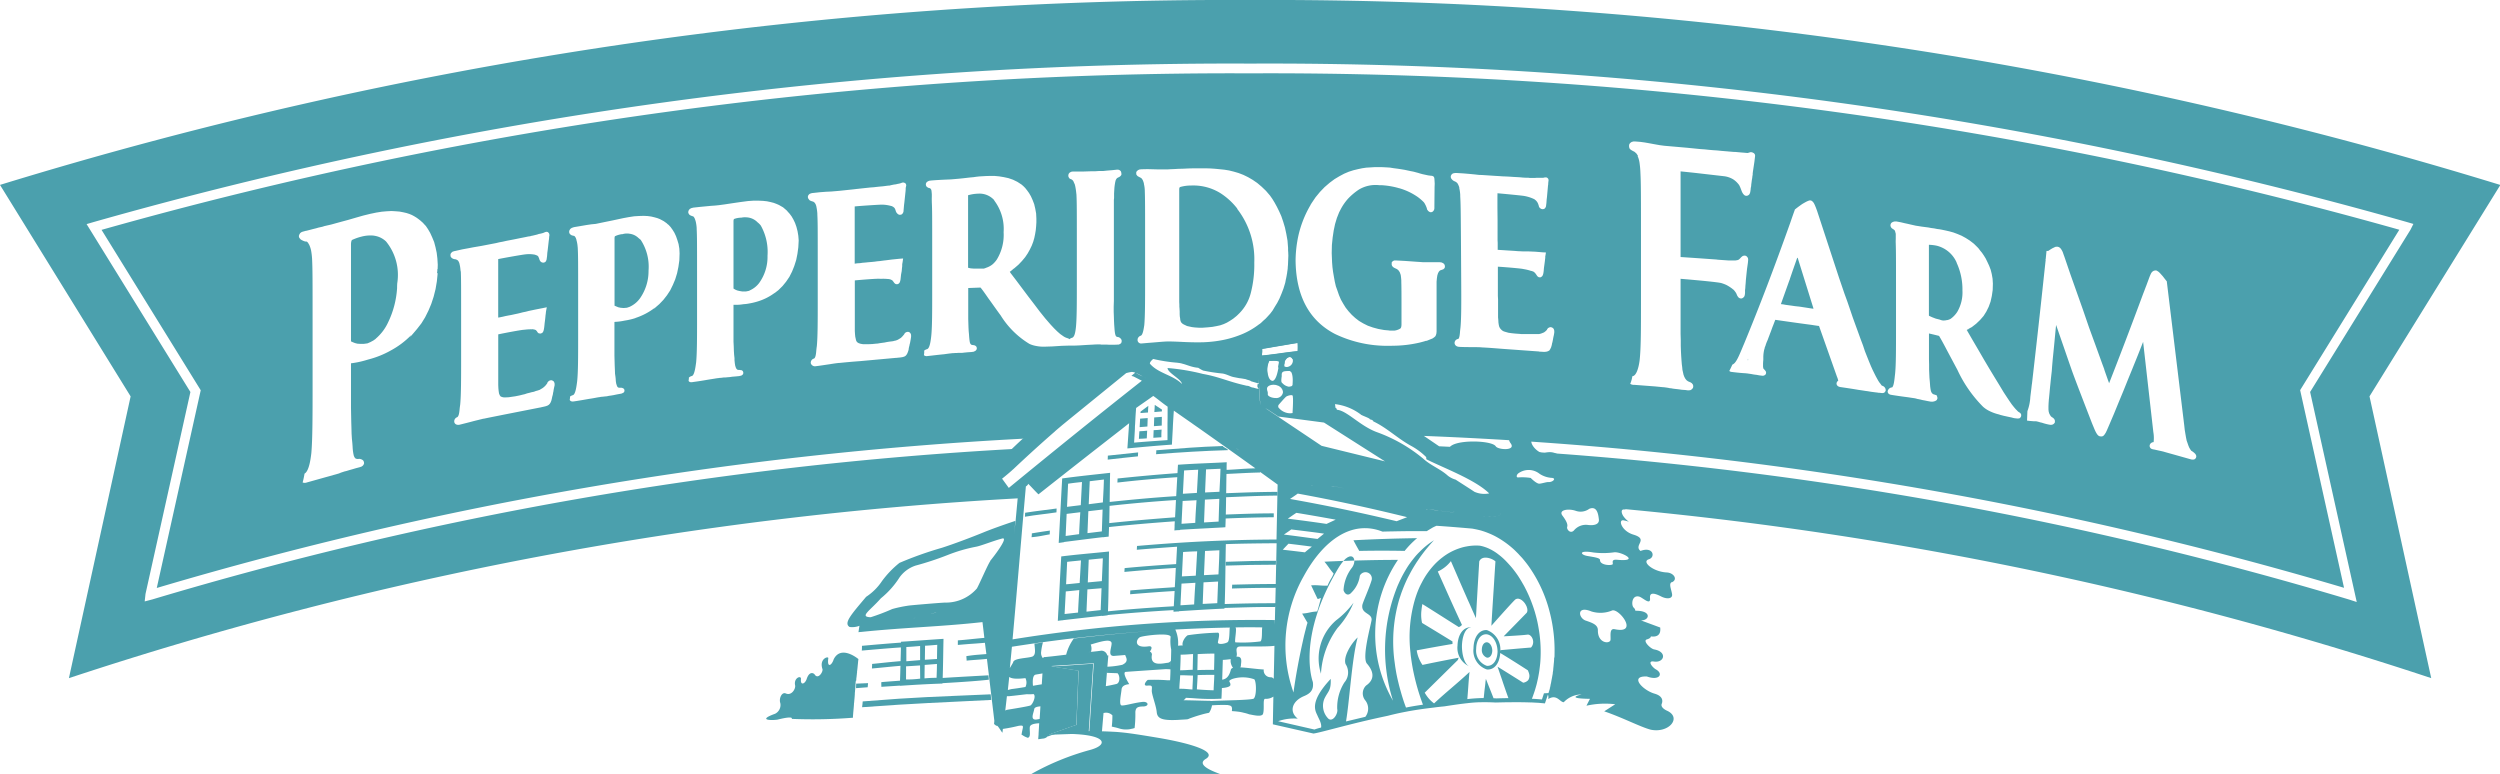 <svg xmlns="http://www.w3.org/2000/svg" xmlns:xlink="http://www.w3.org/1999/xlink" width="171.592" height="53.126" viewBox="0 0 171.592 53.126">
  <defs>
    <clipPath id="clip-path">
      <rect id="Rectangle_200" data-name="Rectangle 200" width="171.592" height="53.126" fill="#4ba0ad"/>
    </clipPath>
  </defs>
  <g id="Group_140" data-name="Group 140" transform="translate(0)">
    <g id="Group_139" data-name="Group 139" transform="translate(0)" clip-path="url(#clip-path)">
      <path id="Path_113" data-name="Path 113" d="M26.443,16.563a1.452,1.452,0,0,0-.854-.391,2.409,2.409,0,0,0-.785.073,3.439,3.439,0,0,0-.558.189.013.013,0,0,0-.009,0c-.034.017-.06.03-.082.043,0,0-.064.069-.064.313V23.43l.12.056.15.06.167.043.193.013.206,0,.249-.034.2-.086.2-.107.159-.112.021-.026a3.239,3.239,0,0,0,.833-1.1,6.285,6.285,0,0,0,.622-2.365c0-.1,0-.219.013-.343a3.639,3.639,0,0,0-.777-2.863m0,0a1.452,1.452,0,0,0-.854-.391,2.409,2.409,0,0,0-.785.073,3.439,3.439,0,0,0-.558.189.013.013,0,0,0-.009,0c-.034.017-.06.03-.082.043,0,0-.064.069-.064.313V23.43l.12.056.15.06.167.043.193.013.206,0,.249-.034.2-.086.2-.107.159-.112.021-.026a3.239,3.239,0,0,0,.833-1.1,6.285,6.285,0,0,0,.622-2.365c0-.1,0-.219.013-.343a3.639,3.639,0,0,0-.777-2.863m0,0a1.452,1.452,0,0,0-.854-.391,2.409,2.409,0,0,0-.785.073,3.439,3.439,0,0,0-.558.189.013.013,0,0,0-.009,0c-.034.017-.06.03-.082.043,0,0-.064.069-.064.313V23.43l.12.056.15.06.167.043.193.013.206,0,.249-.034.2-.086.2-.107.159-.112.021-.026a3.239,3.239,0,0,0,.833-1.1,6.285,6.285,0,0,0,.622-2.365c0-.1,0-.219.013-.343a3.639,3.639,0,0,0-.777-2.863m17.46-.12a0,0,0,0,0,0,0,.766.766,0,0,0-.112-.094l0-.013h-.013a1.064,1.064,0,0,0-1.052-.258l-.047,0a1.61,1.61,0,0,0-.468.142h-.009v.017a0,0,0,0,1,0,0s0,.009,0,.013a.315.315,0,0,0-.017.133v4.6l.112.047.133.056.155.034.189.017.206-.017.189-.064.052-.026a1.765,1.765,0,0,0,.67-.575,3.263,3.263,0,0,0,.575-1.884,3.361,3.361,0,0,0-.549-2.129m-17.46.12a1.452,1.452,0,0,0-.854-.391,2.409,2.409,0,0,0-.785.073,3.439,3.439,0,0,0-.558.189.013.013,0,0,0-.009,0c-.034.017-.06.03-.082.043,0,0-.064.069-.064.313V23.43l.12.056.15.06.167.043.193.013.206,0,.249-.034.2-.086.2-.107.159-.112.021-.026a3.239,3.239,0,0,0,.833-1.1,6.285,6.285,0,0,0,.622-2.365c0-.1,0-.219.013-.343a3.639,3.639,0,0,0-.777-2.863m17.46-.12a0,0,0,0,0,0,0,.766.766,0,0,0-.112-.094l0-.013h-.013a1.064,1.064,0,0,0-1.052-.258l-.047,0a1.61,1.61,0,0,0-.468.142h-.009v.017a0,0,0,0,1,0,0s0,.009,0,.013a.315.315,0,0,0-.017.133v4.6l.112.047.133.056.155.034.189.017.206-.017.189-.064.052-.026a1.765,1.765,0,0,0,.67-.575,3.263,3.263,0,0,0,.575-1.884,3.361,3.361,0,0,0-.549-2.129m-17.46.12a1.452,1.452,0,0,0-.854-.391,2.409,2.409,0,0,0-.785.073,3.439,3.439,0,0,0-.558.189.013.013,0,0,0-.009,0c-.034.017-.06.03-.082.043,0,0-.064.069-.064.313V23.43l.12.056.15.06.167.043.193.013.206,0,.249-.034.2-.086.2-.107.159-.112.021-.026a3.239,3.239,0,0,0,.833-1.1,6.285,6.285,0,0,0,.622-2.365c0-.1,0-.219.013-.343a3.639,3.639,0,0,0-.777-2.863m17.46-.12a0,0,0,0,0,0,0,.766.766,0,0,0-.112-.094l0-.013h-.013a1.064,1.064,0,0,0-1.052-.258l-.047,0a1.61,1.61,0,0,0-.468.142h-.009v.017a0,0,0,0,1,0,0s0,.009,0,.013a.315.315,0,0,0-.017.133v4.6l.112.047.133.056.155.034.189.017.206-.017.189-.064.052-.026a1.765,1.765,0,0,0,.67-.575,3.263,3.263,0,0,0,.575-1.884,3.361,3.361,0,0,0-.549-2.129m8.258-.957a1.116,1.116,0,0,0-.2-.206l-.021-.017a1.129,1.129,0,0,0-1.06-.322l-.047,0a1.488,1.488,0,0,0-.455.094.348.348,0,0,0-.03.163v4.605l.112.069.137.06.159.039.18.03.21,0,.193-.039.064-.03s.009,0,.013-.009a1.625,1.625,0,0,0,.627-.5,3.061,3.061,0,0,0,.575-1.871,3.7,3.7,0,0,0-.459-2.069M26.443,16.563a1.452,1.452,0,0,0-.854-.391,2.409,2.409,0,0,0-.785.073,3.439,3.439,0,0,0-.558.189.013.013,0,0,0-.009,0c-.034.017-.06.03-.082.043,0,0-.064.069-.064.313V23.43l.12.056.15.06.167.043.193.013.206,0,.249-.034.2-.086.2-.107.159-.112.021-.026a3.239,3.239,0,0,0,.833-1.1,6.285,6.285,0,0,0,.622-2.365c0-.1,0-.219.013-.343a3.639,3.639,0,0,0-.777-2.863m17.46-.12a0,0,0,0,0,0,0,.766.766,0,0,0-.112-.094l0-.013h-.013a1.064,1.064,0,0,0-1.052-.258l-.047,0a1.61,1.61,0,0,0-.468.142h-.009v.017a0,0,0,0,1,0,0s0,.009,0,.013a.315.315,0,0,0-.017.133v4.6l.112.047.133.056.155.034.189.017.206-.017.189-.064.052-.026a1.765,1.765,0,0,0,.67-.575,3.263,3.263,0,0,0,.575-1.884,3.361,3.361,0,0,0-.549-2.129m8.258-.957a1.116,1.116,0,0,0-.2-.206l-.021-.017a1.129,1.129,0,0,0-1.06-.322l-.047,0a1.488,1.488,0,0,0-.455.094.348.348,0,0,0-.03.163v4.605l.112.069.137.06.159.039.18.03.21,0,.193-.039.064-.03s.009,0,.013-.009a1.625,1.625,0,0,0,.627-.5,3.061,3.061,0,0,0,.575-1.871,3.7,3.7,0,0,0-.459-2.069M26.443,16.563a1.452,1.452,0,0,0-.854-.391,2.409,2.409,0,0,0-.785.073,3.439,3.439,0,0,0-.558.189.013.013,0,0,0-.009,0c-.034.017-.06.03-.082.043,0,0-.064.069-.064.313V23.43l.12.056.15.06.167.043.193.013.206,0,.249-.034.2-.086.2-.107.159-.112.021-.026a3.239,3.239,0,0,0,.833-1.1,6.285,6.285,0,0,0,.622-2.365c0-.1,0-.219.013-.343a3.639,3.639,0,0,0-.777-2.863m17.46-.12a0,0,0,0,0,0,0,.766.766,0,0,0-.112-.094l0-.013h-.013a1.064,1.064,0,0,0-1.052-.258l-.047,0a1.61,1.61,0,0,0-.468.142h-.009v.017a0,0,0,0,1,0,0s0,.009,0,.013a.315.315,0,0,0-.017.133v4.6l.112.047.133.056.155.034.189.017.206-.017.189-.064.052-.026a1.765,1.765,0,0,0,.67-.575,3.263,3.263,0,0,0,.575-1.884,3.361,3.361,0,0,0-.549-2.129m8.258-.957a1.116,1.116,0,0,0-.2-.206l-.021-.017a1.129,1.129,0,0,0-1.06-.322l-.047,0a1.488,1.488,0,0,0-.455.094.348.348,0,0,0-.03.163v4.605l.112.069.137.06.159.039.18.03.21,0,.193-.039.064-.03s.009,0,.013-.009a1.625,1.625,0,0,0,.627-.5,3.061,3.061,0,0,0,.575-1.871,3.7,3.7,0,0,0-.459-2.069m16.065-1.738a.482.482,0,0,0-.077-.086,1.352,1.352,0,0,0-1.021-.369,2.665,2.665,0,0,0-.67.107l-.009,0a.4.4,0,0,0,0,.06v.506h0v4.382l0,.03.167.039.2.017.215,0h.395l.086,0,.1-.034.056-.021h-.009a0,0,0,0,0,0,0,1.352,1.352,0,0,0,.451-.24,1.723,1.723,0,0,0,.288-.326,3.233,3.233,0,0,0,.468-1.88,3.235,3.235,0,0,0-.652-2.185M26.443,16.563a1.452,1.452,0,0,0-.854-.391,2.409,2.409,0,0,0-.785.073,3.439,3.439,0,0,0-.558.189.013.013,0,0,0-.009,0c-.034.017-.06.03-.082.043,0,0-.064.069-.064.313V23.43l.12.056.15.06.167.043.193.013.206,0,.249-.034.2-.086.2-.107.159-.112.021-.026a3.239,3.239,0,0,0,.833-1.1,6.285,6.285,0,0,0,.622-2.365c0-.1,0-.219.013-.343a3.639,3.639,0,0,0-.777-2.863m17.46-.12a0,0,0,0,0,0,0,.766.766,0,0,0-.112-.094l0-.013h-.013a1.064,1.064,0,0,0-1.052-.258l-.047,0a1.61,1.61,0,0,0-.468.142h-.009v.017a0,0,0,0,1,0,0s0,.009,0,.013a.315.315,0,0,0-.017.133v4.6l.112.047.133.056.155.034.189.017.206-.017.189-.064.052-.026a1.765,1.765,0,0,0,.67-.575,3.263,3.263,0,0,0,.575-1.884,3.361,3.361,0,0,0-.549-2.129m8.258-.957a1.116,1.116,0,0,0-.2-.206l-.021-.017a1.129,1.129,0,0,0-1.06-.322l-.047,0a1.488,1.488,0,0,0-.455.094.348.348,0,0,0-.03.163v4.605l.112.069.137.06.159.039.18.03.21,0,.193-.039.064-.03s.009,0,.013-.009a1.625,1.625,0,0,0,.627-.5,3.061,3.061,0,0,0,.575-1.871,3.7,3.7,0,0,0-.459-2.069m16.065-1.738a.482.482,0,0,0-.077-.086,1.352,1.352,0,0,0-1.021-.369,2.665,2.665,0,0,0-.67.107l-.009,0a.4.4,0,0,0,0,.06v.506h0v4.382l0,.03.167.039.2.017.215,0h.395l.086,0,.1-.034.056-.021h-.009a0,0,0,0,0,0,0,1.352,1.352,0,0,0,.451-.24,1.723,1.723,0,0,0,.288-.326,3.233,3.233,0,0,0,.468-1.88,3.235,3.235,0,0,0-.652-2.185M26.443,16.563a1.452,1.452,0,0,0-.854-.391,2.409,2.409,0,0,0-.785.073,3.439,3.439,0,0,0-.558.189.013.013,0,0,0-.009,0c-.034.017-.06.03-.082.043,0,0-.064.069-.064.313V23.43l.12.056.15.06.167.043.193.013.206,0,.249-.034.2-.086.2-.107.159-.112.021-.026a3.239,3.239,0,0,0,.833-1.1,6.285,6.285,0,0,0,.622-2.365c0-.1,0-.219.013-.343a3.639,3.639,0,0,0-.777-2.863m17.46-.12a0,0,0,0,0,0,0,.766.766,0,0,0-.112-.094l0-.013h-.013a1.064,1.064,0,0,0-1.052-.258l-.047,0a1.61,1.61,0,0,0-.468.142h-.009v.017a0,0,0,0,1,0,0s0,.009,0,.013a.315.315,0,0,0-.017.133v4.6l.112.047.133.056.155.034.189.017.206-.017.189-.064.052-.026a1.765,1.765,0,0,0,.67-.575,3.263,3.263,0,0,0,.575-1.884,3.361,3.361,0,0,0-.549-2.129m8.258-.957a1.116,1.116,0,0,0-.2-.206l-.021-.017a1.129,1.129,0,0,0-1.06-.322l-.047,0a1.488,1.488,0,0,0-.455.094.348.348,0,0,0-.03.163v4.605l.112.069.137.06.159.039.18.03.21,0,.193-.039.064-.03s.009,0,.013-.009a1.625,1.625,0,0,0,.627-.5,3.061,3.061,0,0,0,.575-1.871,3.7,3.7,0,0,0-.459-2.069m16.065-1.738a.482.482,0,0,0-.077-.086,1.352,1.352,0,0,0-1.021-.369,2.665,2.665,0,0,0-.67.107l-.009,0a.4.4,0,0,0,0,.06v.506h0v4.382l0,.03.167.039.2.017.215,0h.395l.086,0,.1-.034.056-.021h-.009a0,0,0,0,0,0,0,1.352,1.352,0,0,0,.451-.24,1.723,1.723,0,0,0,.288-.326,3.233,3.233,0,0,0,.468-1.88,3.235,3.235,0,0,0-.652-2.185m16.687.579a4.6,4.6,0,0,0-1.15-1.06,3.521,3.521,0,0,0-2.022-.532,2.659,2.659,0,0,0-.73.1c-.043.021-.069.039-.069.176,0,.047,0,.094,0,.146,0,.133,0,.283,0,.451v.361l0,.309v5.258l0,.365v.318l0,.275v.227l.009.193v.137l.009.1.013.227,0,.193.009.15.021.12.009.09.013.069.021.056.009.026.009.017.021.034.043.043.051.047.082.047.1.047.116.056.155.034.176.039.21.026.258.017h.279l.343-.026.3-.03.283-.052.258-.056.236-.082.219-.1.219-.129.215-.142.223-.18.124-.116L85,21.563a.6.6,0,0,0,.077-.073,3.029,3.029,0,0,0,.773-1.378,7.741,7.741,0,0,0,.24-2.094,5.643,5.643,0,0,0-1.18-3.691M26.443,16.563a1.452,1.452,0,0,0-.854-.391,2.409,2.409,0,0,0-.785.073,3.439,3.439,0,0,0-.558.189.013.013,0,0,0-.009,0c-.034.017-.06.03-.082.043,0,0-.064.069-.064.313V23.43l.12.056.15.06.167.043.193.013.206,0,.249-.034.2-.086.2-.107.159-.112.021-.026a3.239,3.239,0,0,0,.833-1.1,6.285,6.285,0,0,0,.622-2.365c0-.1,0-.219.013-.343a3.639,3.639,0,0,0-.777-2.863m17.46-.12a0,0,0,0,0,0,0,.766.766,0,0,0-.112-.094l0-.013h-.013a1.064,1.064,0,0,0-1.052-.258l-.047,0a1.61,1.61,0,0,0-.468.142h-.009v.017a0,0,0,0,1,0,0s0,.009,0,.013a.315.315,0,0,0-.017.133v4.6l.112.047.133.056.155.034.189.017.206-.017.189-.064.052-.026a1.765,1.765,0,0,0,.67-.575,3.263,3.263,0,0,0,.575-1.884,3.361,3.361,0,0,0-.549-2.129m8.258-.957a1.116,1.116,0,0,0-.2-.206l-.021-.017a1.129,1.129,0,0,0-1.06-.322l-.047,0a1.488,1.488,0,0,0-.455.094.348.348,0,0,0-.03.163v4.605l.112.069.137.06.159.039.18.03.21,0,.193-.039.064-.03s.009,0,.013-.009a1.625,1.625,0,0,0,.627-.5,3.061,3.061,0,0,0,.575-1.871,3.7,3.7,0,0,0-.459-2.069m32.752-1.159a4.6,4.6,0,0,0-1.15-1.06,3.521,3.521,0,0,0-2.022-.532,2.659,2.659,0,0,0-.73.1c-.043.021-.069.039-.069.176,0,.047,0,.094,0,.146,0,.133,0,.283,0,.451v.361l0,.309v5.258l0,.365v.318l0,.275v.227l.009.193v.137l.009.1.013.227,0,.193.009.15.021.12.009.09.013.069.021.056.009.026.009.017.021.034.043.043.051.047.082.047.1.047.116.056.155.034.176.039.21.026.258.017h.279l.343-.026.3-.03.283-.052.258-.056.236-.082.219-.1.219-.129.215-.142.223-.18.124-.116L85,21.563a.6.6,0,0,0,.077-.073,3.029,3.029,0,0,0,.773-1.378,7.741,7.741,0,0,0,.24-2.094,5.643,5.643,0,0,0-1.18-3.691m-16.687-.579a.482.482,0,0,0-.077-.086,1.352,1.352,0,0,0-1.021-.369,2.665,2.665,0,0,0-.67.107l-.009,0a.4.4,0,0,0,0,.06v.506h0v4.382l0,.03.167.039.2.017.215,0h.395l.086,0,.1-.034.056-.021h-.009a0,0,0,0,0,0,0,1.352,1.352,0,0,0,.451-.24,1.723,1.723,0,0,0,.288-.326,3.233,3.233,0,0,0,.468-1.88,3.235,3.235,0,0,0-.652-2.185M26.443,16.563a1.452,1.452,0,0,0-.854-.391,2.409,2.409,0,0,0-.785.073,3.439,3.439,0,0,0-.558.189.013.013,0,0,0-.009,0c-.034.017-.06.03-.082.043,0,0-.064.069-.064.313V23.43l.12.056.15.06.167.043.193.013.206,0,.249-.034.2-.086.2-.107.159-.112.021-.026a3.239,3.239,0,0,0,.833-1.1,6.285,6.285,0,0,0,.622-2.365c0-.1,0-.219.013-.343a3.639,3.639,0,0,0-.777-2.863m17.46-.12a0,0,0,0,0,0,0,.766.766,0,0,0-.112-.094l0-.013h-.013a1.064,1.064,0,0,0-1.052-.258l-.047,0a1.61,1.61,0,0,0-.468.142h-.009v.017a0,0,0,0,1,0,0s0,.009,0,.013a.315.315,0,0,0-.017.133v4.6l.112.047.133.056.155.034.189.017.206-.017.189-.064.052-.026a1.765,1.765,0,0,0,.67-.575,3.263,3.263,0,0,0,.575-1.884,3.361,3.361,0,0,0-.549-2.129m8.258-.957a1.116,1.116,0,0,0-.2-.206l-.021-.017a1.129,1.129,0,0,0-1.06-.322l-.047,0a1.488,1.488,0,0,0-.455.094.348.348,0,0,0-.03.163v4.605l.112.069.137.06.159.039.18.03.21,0,.193-.039.064-.03s.009,0,.013-.009a1.625,1.625,0,0,0,.627-.5,3.061,3.061,0,0,0,.575-1.871,3.7,3.7,0,0,0-.459-2.069m16.065-1.738a.482.482,0,0,0-.077-.086,1.352,1.352,0,0,0-1.021-.369,2.665,2.665,0,0,0-.67.107l-.009,0a.4.4,0,0,0,0,.06v.506h0v4.382l0,.03.167.039.2.017.215,0h.395l.086,0,.1-.034.056-.021h-.009a0,0,0,0,0,0,0,1.352,1.352,0,0,0,.451-.24,1.723,1.723,0,0,0,.288-.326,3.233,3.233,0,0,0,.468-1.88,3.235,3.235,0,0,0-.652-2.185m16.687.579a4.6,4.6,0,0,0-1.15-1.06,3.521,3.521,0,0,0-2.022-.532,2.659,2.659,0,0,0-.73.1c-.043.021-.069.039-.069.176,0,.047,0,.094,0,.146,0,.133,0,.283,0,.451v.361l0,.309v5.258l0,.365v.318l0,.275v.227l.009.193v.137l.009.1.013.227,0,.193.009.15.021.12.009.09.013.069.021.056.009.026.009.017.021.034.043.043.051.047.082.047.1.047.116.056.155.034.176.039.21.026.258.017h.279l.343-.026.3-.03.283-.052.258-.056.236-.082.219-.1.219-.129.215-.142.223-.18.124-.116L85,21.563a.6.6,0,0,0,.077-.073,3.029,3.029,0,0,0,.773-1.378,7.741,7.741,0,0,0,.24-2.094,5.643,5.643,0,0,0-1.18-3.691M26.443,16.563a1.452,1.452,0,0,0-.854-.391,2.409,2.409,0,0,0-.785.073,3.439,3.439,0,0,0-.558.189.013.013,0,0,0-.009,0c-.034.017-.06.03-.082.043,0,0-.064.069-.064.313V23.43l.12.056.15.06.167.043.193.013.206,0,.249-.034.2-.086.2-.107.159-.112.021-.026a3.239,3.239,0,0,0,.833-1.1,6.285,6.285,0,0,0,.622-2.365c0-.1,0-.219.013-.343a3.639,3.639,0,0,0-.777-2.863m17.46-.12a0,0,0,0,0,0,0,.766.766,0,0,0-.112-.094l0-.013h-.013a1.064,1.064,0,0,0-1.052-.258l-.047,0a1.61,1.61,0,0,0-.468.142h-.009v.017a0,0,0,0,1,0,0s0,.009,0,.013a.315.315,0,0,0-.017.133v4.6l.112.047.133.056.155.034.189.017.206-.017.189-.064.052-.026a1.765,1.765,0,0,0,.67-.575,3.263,3.263,0,0,0,.575-1.884,3.361,3.361,0,0,0-.549-2.129m8.258-.957a1.116,1.116,0,0,0-.2-.206l-.021-.017a1.129,1.129,0,0,0-1.06-.322l-.047,0a1.488,1.488,0,0,0-.455.094.348.348,0,0,0-.03.163v4.605l.112.069.137.06.159.039.18.03.21,0,.193-.039.064-.03s.009,0,.013-.009a1.625,1.625,0,0,0,.627-.5,3.061,3.061,0,0,0,.575-1.871,3.7,3.7,0,0,0-.459-2.069m32.752-1.159a4.6,4.6,0,0,0-1.15-1.06,3.521,3.521,0,0,0-2.022-.532,2.659,2.659,0,0,0-.73.1c-.043.021-.069.039-.069.176,0,.047,0,.094,0,.146,0,.133,0,.283,0,.451v.361l0,.309v5.258l0,.365v.318l0,.275v.227l.009.193v.137l.009.1.013.227,0,.193.009.15.021.12.009.09.013.069.021.056.009.026.009.017.021.034.043.043.051.047.082.047.1.047.116.056.155.034.176.039.21.026.258.017h.279l.343-.026.3-.03.283-.052.258-.056.236-.082.219-.1.219-.129.215-.142.223-.18.124-.116L85,21.563a.6.6,0,0,0,.077-.073,3.029,3.029,0,0,0,.773-1.378,7.741,7.741,0,0,0,.24-2.094,5.643,5.643,0,0,0-1.18-3.691m-16.687-.579a.482.482,0,0,0-.077-.086,1.352,1.352,0,0,0-1.021-.369,2.665,2.665,0,0,0-.67.107l-.009,0a.4.4,0,0,0,0,.06v.506h0v4.382l0,.03.167.039.2.017.215,0h.395l.086,0,.1-.034.056-.021h-.009a0,0,0,0,0,0,0,1.352,1.352,0,0,0,.451-.24,1.723,1.723,0,0,0,.288-.326,3.233,3.233,0,0,0,.468-1.88,3.235,3.235,0,0,0-.652-2.185M26.443,16.563a1.452,1.452,0,0,0-.854-.391,2.409,2.409,0,0,0-.785.073,3.439,3.439,0,0,0-.558.189.013.013,0,0,0-.009,0c-.034.017-.06.03-.082.043,0,0-.064.069-.064.313V23.43l.12.056.15.06.167.043.193.013.206,0,.249-.034.2-.086.2-.107.159-.112.021-.026a3.239,3.239,0,0,0,.833-1.1,6.285,6.285,0,0,0,.622-2.365c0-.1,0-.219.013-.343a3.639,3.639,0,0,0-.777-2.863m17.46-.12a0,0,0,0,0,0,0,.766.766,0,0,0-.112-.094l0-.013h-.013a1.064,1.064,0,0,0-1.052-.258l-.047,0a1.61,1.61,0,0,0-.468.142h-.009v.017a0,0,0,0,1,0,0s0,.009,0,.013a.315.315,0,0,0-.017.133v4.6l.112.047.133.056.155.034.189.017.206-.017.189-.064.052-.026a1.765,1.765,0,0,0,.67-.575,3.263,3.263,0,0,0,.575-1.884,3.361,3.361,0,0,0-.549-2.129m8.258-.957a1.116,1.116,0,0,0-.2-.206l-.021-.017a1.129,1.129,0,0,0-1.06-.322l-.047,0a1.488,1.488,0,0,0-.455.094.348.348,0,0,0-.03.163v4.605l.112.069.137.06.159.039.18.03.21,0,.193-.039.064-.03s.009,0,.013-.009a1.625,1.625,0,0,0,.627-.5,3.061,3.061,0,0,0,.575-1.871,3.7,3.7,0,0,0-.459-2.069m16.065-1.738a.482.482,0,0,0-.077-.086,1.352,1.352,0,0,0-1.021-.369,2.665,2.665,0,0,0-.67.107l-.009,0a.4.4,0,0,0,0,.06v.506h0v4.382l0,.03.167.039.2.017.215,0h.395l.086,0,.1-.034.056-.021h-.009a0,0,0,0,0,0,0,1.352,1.352,0,0,0,.451-.24,1.723,1.723,0,0,0,.288-.326,3.233,3.233,0,0,0,.468-1.88,3.235,3.235,0,0,0-.652-2.185m16.687.579a4.6,4.6,0,0,0-1.15-1.06,3.521,3.521,0,0,0-2.022-.532,2.659,2.659,0,0,0-.73.1c-.043.021-.069.039-.069.176,0,.047,0,.094,0,.146,0,.133,0,.283,0,.451v.361l0,.309v5.258l0,.365v.318l0,.275v.227l.009.193v.137l.009.1.013.227,0,.193.009.15.021.12.009.09.013.069.021.056.009.026.009.017.021.034.043.043.051.047.082.047.1.047.116.056.155.034.176.039.21.026.258.017h.279l.343-.026.3-.03.283-.052.258-.056.236-.082.219-.1.219-.129.215-.142.223-.18.124-.116L85,21.563a.6.6,0,0,0,.077-.073,3.029,3.029,0,0,0,.773-1.378,7.741,7.741,0,0,0,.24-2.094,5.643,5.643,0,0,0-1.18-3.691m35.052,10.417s.017-.077.021-.12a.392.392,0,0,0-.021.12m3.408-7.056c-.082.236-.163.468-.245.7-.09.249-.172.5-.258.747v.013l-.056.146-.562,1.575.133.013.176.034.193.026.223.03.232.034.24.026h.017c.047.009.094.013.146.021.124.021.249.039.361.056.2.03.365.06.489.073Zm10.927.339a2.02,2.02,0,0,0-1.361-1.159,2.747,2.747,0,0,0-.541-.064v4.846l.009.013.009.013.219.1.245.094.275.069.013.009.047.013.047.013.039.017.017,0L133.4,22l.124-.009.107-.021h.009a.016.016,0,0,1,.013,0v0a.772.772,0,0,0,.236-.09,1.738,1.738,0,0,0,.455-.481v0a2.636,2.636,0,0,0,.352-1.455,4.364,4.364,0,0,0-.4-1.91M26.443,16.563a1.452,1.452,0,0,0-.854-.391,2.409,2.409,0,0,0-.785.073,3.439,3.439,0,0,0-.558.189.013.013,0,0,0-.009,0c-.034.017-.06.03-.082.043,0,0-.064.069-.064.313V23.43l.12.056.15.06.167.043.193.013.206,0,.249-.034.2-.086.2-.107.159-.112.021-.026a3.239,3.239,0,0,0,.833-1.1,6.285,6.285,0,0,0,.622-2.365c0-.1,0-.219.013-.343a3.639,3.639,0,0,0-.777-2.863m17.46-.12a0,0,0,0,0,0,0,.766.766,0,0,0-.112-.094l0-.013h-.013a1.064,1.064,0,0,0-1.052-.258l-.047,0a1.61,1.61,0,0,0-.468.142h-.009v.017a0,0,0,0,1,0,0s0,.009,0,.013a.315.315,0,0,0-.017.133v4.6l.112.047.133.056.155.034.189.017.206-.017.189-.064.052-.026a1.765,1.765,0,0,0,.67-.575,3.263,3.263,0,0,0,.575-1.884,3.361,3.361,0,0,0-.549-2.129m8.258-.957a1.116,1.116,0,0,0-.2-.206l-.021-.017a1.129,1.129,0,0,0-1.06-.322l-.047,0a1.488,1.488,0,0,0-.455.094.348.348,0,0,0-.03.163v4.605l.112.069.137.06.159.039.18.03.21,0,.193-.039.064-.03s.009,0,.013-.009a1.625,1.625,0,0,0,.627-.5,3.061,3.061,0,0,0,.575-1.871,3.7,3.7,0,0,0-.459-2.069M134.3,18.026a2.02,2.02,0,0,0-1.361-1.159,2.747,2.747,0,0,0-.541-.064v4.846l.009.013.009.013.219.1.245.094.275.069.013.009.047.013.047.013.039.017.017,0L133.4,22l.124-.009.107-.021h.009a.016.016,0,0,1,.013,0v0a.772.772,0,0,0,.236-.09,1.738,1.738,0,0,0,.455-.481v0a2.636,2.636,0,0,0,.352-1.455,4.364,4.364,0,0,0-.4-1.91m-10.927-.339c-.082.236-.163.468-.245.7-.09.249-.172.5-.258.747v.013l-.056.146-.562,1.575.133.013.176.034.193.026.223.03.232.034.24.026h.017c.047.009.094.013.146.021.124.021.249.039.361.056.2.03.365.06.489.073Zm-3.386,6.936a.392.392,0,0,0-.021.12s.017-.077.021-.12m-35.074-10.3a4.6,4.6,0,0,0-1.15-1.06,3.521,3.521,0,0,0-2.022-.532,2.659,2.659,0,0,0-.73.1c-.043.021-.069.039-.069.176,0,.047,0,.094,0,.146,0,.133,0,.283,0,.451v.361l0,.309v5.258l0,.365v.318l0,.275v.227l.009.193v.137l.009.1.013.227,0,.193.009.15.021.12.009.09.013.069.021.056.009.026.009.017.021.034.043.043.051.047.082.047.1.047.116.056.155.034.176.039.21.026.258.017h.279l.343-.026.3-.03.283-.052.258-.056.236-.082.219-.1.219-.129.215-.142.223-.18.124-.116L85,21.563a.6.6,0,0,0,.077-.073,3.029,3.029,0,0,0,.773-1.378,7.741,7.741,0,0,0,.24-2.094,5.643,5.643,0,0,0-1.18-3.691m-16.687-.579a.482.482,0,0,0-.077-.086,1.352,1.352,0,0,0-1.021-.369,2.665,2.665,0,0,0-.67.107l-.009,0a.4.4,0,0,0,0,.06v.506h0v4.382l0,.03.167.039.2.017.215,0h.395l.086,0,.1-.034.056-.021h-.009a0,0,0,0,0,0,0,1.352,1.352,0,0,0,.451-.24,1.723,1.723,0,0,0,.288-.326,3.233,3.233,0,0,0,.468-1.88,3.235,3.235,0,0,0-.652-2.185m64.19,7.927.219.1.245.094.275.069.013.009.047.013.047.013.039.017.017,0L133.4,22l.124-.009.107-.021h.009a.016.016,0,0,1,.013,0v0a.772.772,0,0,0,.236-.09,1.738,1.738,0,0,0,.455-.481v0a2.636,2.636,0,0,0,.352-1.455,4.364,4.364,0,0,0-.4-1.91,2.02,2.02,0,0,0-1.361-1.159,2.747,2.747,0,0,0-.541-.064v4.846l.009.013Zm-9.288-3.288c-.09.249-.172.5-.258.747v.013l-.056.146-.562,1.575.133.013.176.034.193.026.223.03.232.034.24.026h.017c.047.009.094.013.146.021.124.021.249.039.361.056.2.03.365.06.489.073l-1.09-3.494c-.082.236-.163.468-.245.7m-3.142,6.236a.392.392,0,0,0-.021.12s.017-.077.021-.12M83.762,13.266a3.521,3.521,0,0,0-2.022-.532,2.659,2.659,0,0,0-.73.1c-.043.021-.069.039-.069.176,0,.047,0,.094,0,.146,0,.133,0,.283,0,.451v.361l0,.309v5.258l0,.365v.318l0,.275v.227l.009.193v.137l.009.1.013.227,0,.193.009.15.021.12.009.09.013.069.021.056.009.026.009.017.021.034.043.043.051.047.082.047.1.047.116.056.155.034.176.039.21.026.258.017h.279l.343-.026.3-.03.283-.052.258-.056.236-.082.219-.1.219-.129.215-.142.223-.18.124-.116L85,21.563a.6.6,0,0,0,.077-.073,3.029,3.029,0,0,0,.773-1.378,7.741,7.741,0,0,0,.24-2.094,5.643,5.643,0,0,0-1.18-3.691,4.6,4.6,0,0,0-1.15-1.06m-15.614.395a1.352,1.352,0,0,0-1.021-.369,2.665,2.665,0,0,0-.67.107l-.009,0a.4.4,0,0,0,0,.06v.506h0v4.382l0,.03.167.039.2.017.215,0h.395l.086,0,.1-.034.056-.021h-.009a0,0,0,0,0,0,0,1.352,1.352,0,0,0,.451-.24,1.723,1.723,0,0,0,.288-.326,3.233,3.233,0,0,0,.468-1.88,3.235,3.235,0,0,0-.652-2.185.482.482,0,0,0-.077-.086M51.963,15.279l-.021-.017a1.129,1.129,0,0,0-1.06-.322l-.047,0a1.488,1.488,0,0,0-.455.094.348.348,0,0,0-.03.163v4.605l.112.069.137.06.159.039.18.03.21,0,.193-.039.064-.03s.009,0,.013-.009a1.625,1.625,0,0,0,.627-.5,3.061,3.061,0,0,0,.575-1.871,3.7,3.7,0,0,0-.459-2.069,1.116,1.116,0,0,0-.2-.206M43.9,16.438a.766.766,0,0,0-.112-.094l0-.013h-.013a1.064,1.064,0,0,0-1.052-.258l-.047,0a1.61,1.61,0,0,0-.468.142h-.009v.017a0,0,0,0,1,0,0s0,.009,0,.013a.315.315,0,0,0-.017.133v4.6l.112.047.133.056.155.034.189.017.206-.017.189-.064.052-.026a1.765,1.765,0,0,0,.67-.575,3.263,3.263,0,0,0,.575-1.884,3.361,3.361,0,0,0-.549-2.129,0,0,0,0,0,0,0m-18.309-.266a2.409,2.409,0,0,0-.785.073,3.439,3.439,0,0,0-.558.189.013.013,0,0,0-.009,0c-.034.017-.06.03-.082.043,0,0-.064.069-.064.313V23.43l.12.056.15.06.167.043.193.013.206,0,.249-.034.2-.086.2-.107.159-.112.021-.026a3.239,3.239,0,0,0,.833-1.1,6.285,6.285,0,0,0,.622-2.365c0-.1,0-.219.013-.343a3.639,3.639,0,0,0-.777-2.863,1.452,1.452,0,0,0-.854-.391m42.636-2.425a.482.482,0,0,0-.077-.086,1.352,1.352,0,0,0-1.021-.369,2.665,2.665,0,0,0-.67.107l-.009,0a.4.4,0,0,0,0,.06v.506h0v4.382l0,.03.167.039.2.017.215,0h.395l.086,0,.1-.034.056-.021h-.009a0,0,0,0,0,0,0,1.352,1.352,0,0,0,.451-.24,1.723,1.723,0,0,0,.288-.326,3.233,3.233,0,0,0,.468-1.88,3.235,3.235,0,0,0-.652-2.185m16.687.579a4.6,4.6,0,0,0-1.15-1.06,3.521,3.521,0,0,0-2.022-.532,2.659,2.659,0,0,0-.73.1c-.043.021-.069.039-.069.176,0,.047,0,.094,0,.146,0,.133,0,.283,0,.451v.361l0,.309v5.258l0,.365v.318l0,.275v.227l.009.193v.137l.009.1.013.227,0,.193.009.15.021.12.009.09.013.069.021.056.009.026.009.017.021.034.043.043.051.047.082.047.1.047.116.056.155.034.176.039.21.026.258.017h.279l.343-.026.3-.03.283-.052.258-.056.236-.082.219-.1.219-.129.215-.142.223-.18.124-.116L85,21.563a.6.6,0,0,0,.077-.073,3.029,3.029,0,0,0,.773-1.378,7.741,7.741,0,0,0,.24-2.094,5.643,5.643,0,0,0-1.18-3.691m35.052,10.417s.017-.077.021-.12a.392.392,0,0,0-.021.12m3.408-7.056c-.082.236-.163.468-.245.7-.09.249-.172.5-.258.747v.013l-.056.146-.562,1.575.133.013.176.034.193.026.223.03.232.034.24.026h.017c.047.009.094.013.146.021.124.021.249.039.361.056.2.03.365.06.489.073Zm-71.212-2.2a1.116,1.116,0,0,0-.2-.206l-.021-.017a1.129,1.129,0,0,0-1.06-.322l-.047,0a1.488,1.488,0,0,0-.455.094.348.348,0,0,0-.03.163v4.605l.112.069.137.06.159.039.18.03.21,0,.193-.039.064-.03s.009,0,.013-.009a1.625,1.625,0,0,0,.627-.5,3.061,3.061,0,0,0,.575-1.871,3.7,3.7,0,0,0-.459-2.069m-8.258.957a0,0,0,0,0,0,0,.766.766,0,0,0-.112-.094l0-.013h-.013a1.064,1.064,0,0,0-1.052-.258l-.047,0a1.61,1.61,0,0,0-.468.142h-.009v.017a0,0,0,0,1,0,0s0,.009,0,.013a.315.315,0,0,0-.017.133v4.6l.112.047.133.056.155.034.189.017.206-.017.189-.064.052-.026a1.765,1.765,0,0,0,.67-.575,3.263,3.263,0,0,0,.575-1.884,3.361,3.361,0,0,0-.549-2.129m-17.46.12a1.452,1.452,0,0,0-.854-.391,2.409,2.409,0,0,0-.785.073,3.439,3.439,0,0,0-.558.189.013.013,0,0,0-.009,0c-.034.017-.06.03-.082.043,0,0-.064.069-.064.313V23.43l.12.056.15.06.167.043.193.013.206,0,.249-.034.2-.086.2-.107.159-.112.021-.026a3.239,3.239,0,0,0,.833-1.1,6.285,6.285,0,0,0,.622-2.365c0-.1,0-.219.013-.343a3.639,3.639,0,0,0-.777-2.863m96.929,1.124c-.082.236-.163.468-.245.7-.09.249-.172.5-.258.747v.013l-.056.146-.562,1.575.133.013.176.034.193.026.223.03.232.034.24.026h.017c.047.009.094.013.146.021.124.021.249.039.361.056.2.03.365.06.489.073Zm-3.408,7.056s.017-.077.021-.12a.392.392,0,0,0-.021.12M84.912,14.327a4.6,4.6,0,0,0-1.15-1.06,3.521,3.521,0,0,0-2.022-.532,2.659,2.659,0,0,0-.73.1c-.043.021-.069.039-.069.176,0,.047,0,.094,0,.146,0,.133,0,.283,0,.451v.361l0,.309v5.258l0,.365v.318l0,.275v.227l.009.193v.137l.009.1.013.227,0,.193.009.15.021.12.009.09.013.069.021.056.009.026.009.017.021.034.043.043.051.047.082.047.1.047.116.056.155.034.176.039.21.026.258.017h.279l.343-.026.3-.03.283-.052.258-.056.236-.082.219-.1.219-.129.215-.142.223-.18.124-.116L85,21.563a.6.6,0,0,0,.077-.073,3.029,3.029,0,0,0,.773-1.378,7.741,7.741,0,0,0,.24-2.094,5.643,5.643,0,0,0-1.18-3.691m-16.687-.579a.482.482,0,0,0-.077-.086,1.352,1.352,0,0,0-1.021-.369,2.665,2.665,0,0,0-.67.107l-.009,0a.4.4,0,0,0,0,.06v.506h0v4.382l0,.03.167.039.2.017.215,0h.395l.086,0,.1-.034.056-.021h-.009a0,0,0,0,0,0,0,1.352,1.352,0,0,0,.451-.24,1.723,1.723,0,0,0,.288-.326,3.233,3.233,0,0,0,.468-1.88,3.235,3.235,0,0,0-.652-2.185M52.16,15.485a1.116,1.116,0,0,0-.2-.206l-.021-.017a1.129,1.129,0,0,0-1.06-.322l-.047,0a1.488,1.488,0,0,0-.455.094.348.348,0,0,0-.03.163v4.605l.112.069.137.06.159.039.18.03.21,0,.193-.039.064-.03s.009,0,.013-.009a1.625,1.625,0,0,0,.627-.5,3.061,3.061,0,0,0,.575-1.871,3.7,3.7,0,0,0-.459-2.069m-8.258.957a0,0,0,0,0,0,0,.766.766,0,0,0-.112-.094l0-.013h-.013a1.064,1.064,0,0,0-1.052-.258l-.047,0a1.61,1.61,0,0,0-.468.142h-.009v.017a0,0,0,0,1,0,0s0,.009,0,.013a.315.315,0,0,0-.017.133v4.6l.112.047.133.056.155.034.189.017.206-.017.189-.064.052-.026a1.765,1.765,0,0,0,.67-.575,3.263,3.263,0,0,0,.575-1.884,3.361,3.361,0,0,0-.549-2.129m-17.46.12a1.452,1.452,0,0,0-.854-.391,2.409,2.409,0,0,0-.785.073,3.439,3.439,0,0,0-.558.189.013.013,0,0,0-.009,0c-.034.017-.06.03-.082.043,0,0-.064.069-.064.313V23.43l.12.056.15.06.167.043.193.013.206,0,.249-.034.2-.086.2-.107.159-.112.021-.026a3.239,3.239,0,0,0,.833-1.1,6.285,6.285,0,0,0,.622-2.365c0-.1,0-.219.013-.343a3.639,3.639,0,0,0-.777-2.863m41.782-2.816a.482.482,0,0,0-.077-.086,1.352,1.352,0,0,0-1.021-.369,2.665,2.665,0,0,0-.67.107l-.009,0a.4.4,0,0,0,0,.06v.506h0v4.382l0,.03.167.039.2.017.215,0h.395l.086,0,.1-.034.056-.021h-.009a0,0,0,0,0,0,0,1.352,1.352,0,0,0,.451-.24,1.723,1.723,0,0,0,.288-.326,3.233,3.233,0,0,0,.468-1.88,3.235,3.235,0,0,0-.652-2.185m16.687.579a4.6,4.6,0,0,0-1.15-1.06,3.521,3.521,0,0,0-2.022-.532,2.659,2.659,0,0,0-.73.1c-.043.021-.069.039-.069.176,0,.047,0,.094,0,.146,0,.133,0,.283,0,.451v.361l0,.309v5.258l0,.365v.318l0,.275v.227l.009.193v.137l.009.1.013.227,0,.193.009.15.021.12.009.09.013.069.021.056.009.026.009.017.021.034.043.043.051.047.082.047.1.047.116.056.155.034.176.039.21.026.258.017h.279l.343-.026.3-.03.283-.052.258-.056.236-.082.219-.1.219-.129.215-.142.223-.18.124-.116L85,21.563a.6.6,0,0,0,.077-.073,3.029,3.029,0,0,0,.773-1.378,7.741,7.741,0,0,0,.24-2.094,5.643,5.643,0,0,0-1.18-3.691M52.16,15.485a1.116,1.116,0,0,0-.2-.206l-.021-.017a1.129,1.129,0,0,0-1.06-.322l-.047,0a1.488,1.488,0,0,0-.455.094.348.348,0,0,0-.03.163v4.605l.112.069.137.06.159.039.18.03.21,0,.193-.039.064-.03s.009,0,.013-.009a1.625,1.625,0,0,0,.627-.5,3.061,3.061,0,0,0,.575-1.871,3.7,3.7,0,0,0-.459-2.069m-8.258.957a0,0,0,0,0,0,0,.766.766,0,0,0-.112-.094l0-.013h-.013a1.064,1.064,0,0,0-1.052-.258l-.047,0a1.61,1.61,0,0,0-.468.142h-.009v.017a0,0,0,0,1,0,0s0,.009,0,.013a.315.315,0,0,0-.017.133v4.6l.112.047.133.056.155.034.189.017.206-.017.189-.064.052-.026a1.765,1.765,0,0,0,.67-.575,3.263,3.263,0,0,0,.575-1.884,3.361,3.361,0,0,0-.549-2.129m-17.46.12a1.452,1.452,0,0,0-.854-.391,2.409,2.409,0,0,0-.785.073,3.439,3.439,0,0,0-.558.189.013.013,0,0,0-.009,0c-.034.017-.06.03-.082.043,0,0-.064.069-.064.313V23.43l.12.056.15.06.167.043.193.013.206,0,.249-.034.2-.086.2-.107.159-.112.021-.026a3.239,3.239,0,0,0,.833-1.1,6.285,6.285,0,0,0,.622-2.365c0-.1,0-.219.013-.343a3.639,3.639,0,0,0-.777-2.863m58.469-2.236a4.6,4.6,0,0,0-1.15-1.06,3.521,3.521,0,0,0-2.022-.532,2.659,2.659,0,0,0-.73.1c-.043.021-.069.039-.069.176,0,.047,0,.094,0,.146,0,.133,0,.283,0,.451v.361l0,.309v5.258l0,.365v.318l0,.275v.227l.009.193v.137l.009.1.013.227,0,.193.009.15.021.12.009.09.013.069.021.056.009.026.009.017.021.034.043.043.051.047.082.047.1.047.116.056.155.034.176.039.21.026.258.017h.279l.343-.026.3-.03.283-.052.258-.056.236-.082.219-.1.219-.129.215-.142.223-.18.124-.116L85,21.563a.6.6,0,0,0,.077-.073,3.029,3.029,0,0,0,.773-1.378,7.741,7.741,0,0,0,.24-2.094,5.643,5.643,0,0,0-1.18-3.691m-16.687-.579a.482.482,0,0,0-.077-.086,1.352,1.352,0,0,0-1.021-.369,2.665,2.665,0,0,0-.67.107l-.009,0a.4.4,0,0,0,0,.06v.506h0v4.382l0,.03.167.039.2.017.215,0h.395l.086,0,.1-.034.056-.021h-.009a0,0,0,0,0,0,0,1.352,1.352,0,0,0,.451-.24,1.723,1.723,0,0,0,.288-.326,3.233,3.233,0,0,0,.468-1.88,3.235,3.235,0,0,0-.652-2.185M52.16,15.485a1.116,1.116,0,0,0-.2-.206l-.021-.017a1.129,1.129,0,0,0-1.06-.322l-.047,0a1.488,1.488,0,0,0-.455.094.348.348,0,0,0-.03.163v4.605l.112.069.137.06.159.039.18.03.21,0,.193-.039.064-.03s.009,0,.013-.009a1.625,1.625,0,0,0,.627-.5,3.061,3.061,0,0,0,.575-1.871,3.7,3.7,0,0,0-.459-2.069m-8.258.957a0,0,0,0,0,0,0,.766.766,0,0,0-.112-.094l0-.013h-.013a1.064,1.064,0,0,0-1.052-.258l-.047,0a1.61,1.61,0,0,0-.468.142h-.009v.017a0,0,0,0,1,0,0s0,.009,0,.013a.315.315,0,0,0-.017.133v4.6l.112.047.133.056.155.034.189.017.206-.017.189-.064.052-.026a1.765,1.765,0,0,0,.67-.575,3.263,3.263,0,0,0,.575-1.884,3.361,3.361,0,0,0-.549-2.129m-17.46.12a1.452,1.452,0,0,0-.854-.391,2.409,2.409,0,0,0-.785.073,3.439,3.439,0,0,0-.558.189.013.013,0,0,0-.009,0c-.034.017-.06.03-.082.043,0,0-.064.069-.064.313V23.43l.12.056.15.06.167.043.193.013.206,0,.249-.034.2-.086.2-.107.159-.112.021-.026a3.239,3.239,0,0,0,.833-1.1,6.285,6.285,0,0,0,.622-2.365c0-.1,0-.219.013-.343a3.639,3.639,0,0,0-.777-2.863m41.782-2.816a.482.482,0,0,0-.077-.086,1.352,1.352,0,0,0-1.021-.369,2.665,2.665,0,0,0-.67.107l-.009,0a.4.4,0,0,0,0,.06v.506h0v4.382l0,.03.167.039.2.017.215,0h.395l.086,0,.1-.034.056-.021h-.009a0,0,0,0,0,0,0,1.352,1.352,0,0,0,.451-.24,1.723,1.723,0,0,0,.288-.326,3.233,3.233,0,0,0,.468-1.88,3.235,3.235,0,0,0-.652-2.185m16.687.579a4.6,4.6,0,0,0-1.15-1.06,3.521,3.521,0,0,0-2.022-.532,2.659,2.659,0,0,0-.73.1c-.043.021-.069.039-.069.176,0,.047,0,.094,0,.146,0,.133,0,.283,0,.451v.361l0,.309v5.258l0,.365v.318l0,.275v.227l.009.193v.137l.009.1.013.227,0,.193.009.15.021.12.009.09.013.069.021.056.009.026.009.017.021.034.043.043.051.047.082.047.1.047.116.056.155.034.176.039.21.026.258.017h.279l.343-.026.3-.03.283-.052.258-.056.236-.082.219-.1.219-.129.215-.142.223-.18.124-.116L85,21.563a.6.6,0,0,0,.077-.073,3.029,3.029,0,0,0,.773-1.378,7.741,7.741,0,0,0,.24-2.094,5.643,5.643,0,0,0-1.18-3.691M52.16,15.485a1.116,1.116,0,0,0-.2-.206l-.021-.017a1.129,1.129,0,0,0-1.06-.322l-.047,0a1.488,1.488,0,0,0-.455.094.348.348,0,0,0-.03.163v4.605l.112.069.137.06.159.039.18.03.21,0,.193-.039.064-.03s.009,0,.013-.009a1.625,1.625,0,0,0,.627-.5,3.061,3.061,0,0,0,.575-1.871,3.7,3.7,0,0,0-.459-2.069m-8.258.957a0,0,0,0,0,0,0,.766.766,0,0,0-.112-.094l0-.013h-.013a1.064,1.064,0,0,0-1.052-.258l-.047,0a1.61,1.61,0,0,0-.468.142h-.009v.017a0,0,0,0,1,0,0s0,.009,0,.013a.315.315,0,0,0-.017.133v4.6l.112.047.133.056.155.034.189.017.206-.017.189-.064.052-.026a1.765,1.765,0,0,0,.67-.575,3.263,3.263,0,0,0,.575-1.884,3.361,3.361,0,0,0-.549-2.129m-17.46.12a1.452,1.452,0,0,0-.854-.391,2.409,2.409,0,0,0-.785.073,3.439,3.439,0,0,0-.558.189.013.013,0,0,0-.009,0c-.034.017-.06.03-.082.043,0,0-.064.069-.064.313V23.43l.12.056.15.06.167.043.193.013.206,0,.249-.034.2-.086.2-.107.159-.112.021-.026a3.239,3.239,0,0,0,.833-1.1,6.285,6.285,0,0,0,.622-2.365c0-.1,0-.219.013-.343a3.639,3.639,0,0,0-.777-2.863m58.469-2.236a4.6,4.6,0,0,0-1.15-1.06,3.521,3.521,0,0,0-2.022-.532,2.659,2.659,0,0,0-.73.1c-.043.021-.069.039-.069.176,0,.047,0,.094,0,.146,0,.133,0,.283,0,.451v.361l0,.309v5.258l0,.365v.318l0,.275v.227l.009.193v.137l.009.1.013.227,0,.193.009.15.021.12.009.09.013.069.021.056.009.026.009.017.021.034.043.043.051.047.082.047.1.047.116.056.155.034.176.039.21.026.258.017h.279l.343-.026.3-.03.283-.052.258-.056.236-.082.219-.1.219-.129.215-.142.223-.18.124-.116L85,21.563a.6.6,0,0,0,.077-.073,3.029,3.029,0,0,0,.773-1.378,7.741,7.741,0,0,0,.24-2.094,5.643,5.643,0,0,0-1.18-3.691m-16.687-.579a.482.482,0,0,0-.077-.086,1.352,1.352,0,0,0-1.021-.369,2.665,2.665,0,0,0-.67.107l-.009,0a.4.4,0,0,0,0,.06v.506h0v4.382l0,.03.167.039.2.017.215,0h.395l.086,0,.1-.034.056-.021h-.009a0,0,0,0,0,0,0,1.352,1.352,0,0,0,.451-.24,1.723,1.723,0,0,0,.288-.326,3.233,3.233,0,0,0,.468-1.88,3.235,3.235,0,0,0-.652-2.185M52.16,15.485a1.116,1.116,0,0,0-.2-.206l-.021-.017a1.129,1.129,0,0,0-1.06-.322l-.047,0a1.488,1.488,0,0,0-.455.094.348.348,0,0,0-.03.163v4.605l.112.069.137.06.159.039.18.03.21,0,.193-.039.064-.03s.009,0,.013-.009a1.625,1.625,0,0,0,.627-.5,3.061,3.061,0,0,0,.575-1.871,3.7,3.7,0,0,0-.459-2.069m-8.258.957a0,0,0,0,0,0,0,.766.766,0,0,0-.112-.094l0-.013h-.013a1.064,1.064,0,0,0-1.052-.258l-.047,0a1.61,1.61,0,0,0-.468.142h-.009v.017a0,0,0,0,1,0,0s0,.009,0,.013a.315.315,0,0,0-.017.133v4.6l.112.047.133.056.155.034.189.017.206-.017.189-.064.052-.026a1.765,1.765,0,0,0,.67-.575,3.263,3.263,0,0,0,.575-1.884,3.361,3.361,0,0,0-.549-2.129m-17.46.12a1.452,1.452,0,0,0-.854-.391,2.409,2.409,0,0,0-.785.073,3.439,3.439,0,0,0-.558.189.013.013,0,0,0-.009,0c-.034.017-.06.03-.082.043,0,0-.064.069-.064.313V23.43l.12.056.15.06.167.043.193.013.206,0,.249-.034.2-.086.2-.107.159-.112.021-.026a3.239,3.239,0,0,0,.833-1.1,6.285,6.285,0,0,0,.622-2.365c0-.1,0-.219.013-.343a3.639,3.639,0,0,0-.777-2.863m41.782-2.816a.482.482,0,0,0-.077-.086,1.352,1.352,0,0,0-1.021-.369,2.665,2.665,0,0,0-.67.107l-.009,0a.4.4,0,0,0,0,.06v.506h0v4.382l0,.03.167.039.2.017.215,0h.395l.086,0,.1-.034.056-.021h-.009a0,0,0,0,0,0,0,1.352,1.352,0,0,0,.451-.24,1.723,1.723,0,0,0,.288-.326,3.233,3.233,0,0,0,.468-1.88,3.235,3.235,0,0,0-.652-2.185M52.16,15.485a1.116,1.116,0,0,0-.2-.206l-.021-.017a1.129,1.129,0,0,0-1.06-.322l-.047,0a1.488,1.488,0,0,0-.455.094.348.348,0,0,0-.03.163v4.605l.112.069.137.06.159.039.18.03.21,0,.193-.039.064-.03s.009,0,.013-.009a1.625,1.625,0,0,0,.627-.5,3.061,3.061,0,0,0,.575-1.871,3.7,3.7,0,0,0-.459-2.069m-8.258.957a0,0,0,0,0,0,0,.766.766,0,0,0-.112-.094l0-.013h-.013a1.064,1.064,0,0,0-1.052-.258l-.047,0a1.61,1.61,0,0,0-.468.142h-.009v.017a0,0,0,0,1,0,0s0,.009,0,.013a.315.315,0,0,0-.017.133v4.6l.112.047.133.056.155.034.189.017.206-.017.189-.064.052-.026a1.765,1.765,0,0,0,.67-.575,3.263,3.263,0,0,0,.575-1.884,3.361,3.361,0,0,0-.549-2.129m-17.46.12a1.452,1.452,0,0,0-.854-.391,2.409,2.409,0,0,0-.785.073,3.439,3.439,0,0,0-.558.189.013.013,0,0,0-.009,0c-.034.017-.06.03-.082.043,0,0-.064.069-.064.313V23.43l.12.056.15.06.167.043.193.013.206,0,.249-.034.2-.086.2-.107.159-.112.021-.026a3.239,3.239,0,0,0,.833-1.1,6.285,6.285,0,0,0,.622-2.365c0-.1,0-.219.013-.343a3.639,3.639,0,0,0-.777-2.863m41.782-2.816a.482.482,0,0,0-.077-.086,1.352,1.352,0,0,0-1.021-.369,2.665,2.665,0,0,0-.67.107l-.009,0a.4.4,0,0,0,0,.06v.506h0v4.382l0,.03.167.039.2.017.215,0h.395l.086,0,.1-.034.056-.021h-.009a0,0,0,0,0,0,0,1.352,1.352,0,0,0,.451-.24,1.723,1.723,0,0,0,.288-.326,3.233,3.233,0,0,0,.468-1.88,3.235,3.235,0,0,0-.652-2.185M52.16,15.485a1.116,1.116,0,0,0-.2-.206l-.021-.017a1.129,1.129,0,0,0-1.06-.322l-.047,0a1.488,1.488,0,0,0-.455.094.348.348,0,0,0-.03.163v4.605l.112.069.137.06.159.039.18.03.21,0,.193-.039.064-.03s.009,0,.013-.009a1.625,1.625,0,0,0,.627-.5,3.061,3.061,0,0,0,.575-1.871,3.7,3.7,0,0,0-.459-2.069m-8.258.957a0,0,0,0,0,0,0,.766.766,0,0,0-.112-.094l0-.013h-.013a1.064,1.064,0,0,0-1.052-.258l-.047,0a1.61,1.61,0,0,0-.468.142h-.009v.017a0,0,0,0,1,0,0s0,.009,0,.013a.315.315,0,0,0-.017.133v4.6l.112.047.133.056.155.034.189.017.206-.017.189-.064.052-.026a1.765,1.765,0,0,0,.67-.575,3.263,3.263,0,0,0,.575-1.884,3.361,3.361,0,0,0-.549-2.129m-17.46.12a1.452,1.452,0,0,0-.854-.391,2.409,2.409,0,0,0-.785.073,3.439,3.439,0,0,0-.558.189.013.013,0,0,0-.009,0c-.034.017-.06.03-.082.043,0,0-.064.069-.064.313V23.43l.12.056.15.06.167.043.193.013.206,0,.249-.034.2-.086.2-.107.159-.112.021-.026a3.239,3.239,0,0,0,.833-1.1,6.285,6.285,0,0,0,.622-2.365c0-.1,0-.219.013-.343a3.639,3.639,0,0,0-.777-2.863M52.16,15.485a1.116,1.116,0,0,0-.2-.206l-.021-.017a1.129,1.129,0,0,0-1.06-.322l-.047,0a1.488,1.488,0,0,0-.455.094.348.348,0,0,0-.03.163v4.605l.112.069.137.06.159.039.18.03.21,0,.193-.039.064-.03s.009,0,.013-.009a1.625,1.625,0,0,0,.627-.5,3.061,3.061,0,0,0,.575-1.871,3.7,3.7,0,0,0-.459-2.069m-8.258.957a0,0,0,0,0,0,0,.766.766,0,0,0-.112-.094l0-.013h-.013a1.064,1.064,0,0,0-1.052-.258l-.047,0a1.61,1.61,0,0,0-.468.142h-.009v.017a0,0,0,0,1,0,0s0,.009,0,.013a.315.315,0,0,0-.017.133v4.6l.112.047.133.056.155.034.189.017.206-.017.189-.064.052-.026a1.765,1.765,0,0,0,.67-.575,3.263,3.263,0,0,0,.575-1.884,3.361,3.361,0,0,0-.549-2.129m-17.46.12a1.452,1.452,0,0,0-.854-.391,2.409,2.409,0,0,0-.785.073,3.439,3.439,0,0,0-.558.189.013.013,0,0,0-.009,0c-.034.017-.06.03-.082.043,0,0-.064.069-.064.313V23.43l.12.056.15.06.167.043.193.013.206,0,.249-.034.2-.086.2-.107.159-.112.021-.026a3.239,3.239,0,0,0,.833-1.1,6.285,6.285,0,0,0,.622-2.365c0-.1,0-.219.013-.343a3.639,3.639,0,0,0-.777-2.863M52.16,15.485a1.116,1.116,0,0,0-.2-.206l-.021-.017a1.129,1.129,0,0,0-1.06-.322l-.047,0a1.488,1.488,0,0,0-.455.094.348.348,0,0,0-.03.163v4.605l.112.069.137.06.159.039.18.03.21,0,.193-.039.064-.03s.009,0,.013-.009a1.625,1.625,0,0,0,.627-.5,3.061,3.061,0,0,0,.575-1.871,3.7,3.7,0,0,0-.459-2.069m-8.258.957a0,0,0,0,0,0,0,.766.766,0,0,0-.112-.094l0-.013h-.013a1.064,1.064,0,0,0-1.052-.258l-.047,0a1.61,1.61,0,0,0-.468.142h-.009v.017a0,0,0,0,1,0,0s0,.009,0,.013a.315.315,0,0,0-.017.133v4.6l.112.047.133.056.155.034.189.017.206-.017.189-.064.052-.026a1.765,1.765,0,0,0,.67-.575,3.263,3.263,0,0,0,.575-1.884,3.361,3.361,0,0,0-.549-2.129m-17.46.12a1.452,1.452,0,0,0-.854-.391,2.409,2.409,0,0,0-.785.073,3.439,3.439,0,0,0-.558.189.013.013,0,0,0-.009,0c-.034.017-.06.03-.082.043,0,0-.064.069-.064.313V23.43l.12.056.15.06.167.043.193.013.206,0,.249-.034.2-.086.2-.107.159-.112.021-.026a3.239,3.239,0,0,0,.833-1.1,6.285,6.285,0,0,0,.622-2.365c0-.1,0-.219.013-.343a3.639,3.639,0,0,0-.777-2.863m0,0a1.452,1.452,0,0,0-.854-.391,2.409,2.409,0,0,0-.785.073,3.439,3.439,0,0,0-.558.189.013.013,0,0,0-.009,0c-.034.017-.06.03-.082.043,0,0-.064.069-.064.313V23.43l.12.056.15.06.167.043.193.013.206,0,.249-.034.2-.086.2-.107.159-.112.021-.026a3.239,3.239,0,0,0,.833-1.1,6.285,6.285,0,0,0,.622-2.365c0-.1,0-.219.013-.343a3.639,3.639,0,0,0-.777-2.863m0,0a1.452,1.452,0,0,0-.854-.391,2.409,2.409,0,0,0-.785.073,3.439,3.439,0,0,0-.558.189.013.013,0,0,0-.009,0c-.034.017-.06.03-.082.043,0,0-.064.069-.064.313V23.43l.12.056.15.06.167.043.193.013.206,0,.249-.034.2-.086.2-.107.159-.112.021-.026a3.239,3.239,0,0,0,.833-1.1,6.285,6.285,0,0,0,.622-2.365c0-.1,0-.219.013-.343a3.639,3.639,0,0,0-.777-2.863m145.15-3.871A287.37,287.37,0,0,0,85.8,0,287.449,287.449,0,0,0,0,12.691L8.966,27.207,4.73,46.546A251.157,251.157,0,0,1,70.07,34.194l.06-.691-1.073.258-.764-1.2L78.35,24.305l8.065,1.768L87,25.7a1.384,1.384,0,0,1,.1-.931c.064,0,.129,0,.189,0a1.253,1.253,0,0,1,.494.043,1.26,1.26,0,0,1-.021.159c-.013.077-.026.176-.043.279l.416-.262a.444.444,0,0,1,.013-.052c0-.043.009-.086.009-.124.09-.227.27-.339.408-.3a.178.178,0,0,1,.129.129l.026-.017L90.5,27.172l3.786,1.18,5.047,3.442,5.927-.142,2.451,1.863-.215,1.086a249.487,249.487,0,0,1,59.375,11.944l-4.236-19.34ZM76.44,21.039V21.4l.013.335.009.3.013.258.017.219.009.129.017.155.021.12.026.094.03.06.043.039.069.021.094.017.1.069.069.09.021.086-.009.082-.026.073-.077.064-.107.043-.082,0-.223.009h-.335l-.137-.009h-.112l-.082,0h-.253l0,0V23.64c-.052,0-.107,0-.176,0s-.172,0-.288.009-.257.013-.4.021c-.352.021-.747.052-1.056.052-.094,0-.2,0-.262,0-.013,0-.026,0-.034,0l-.442.013v0l-.665.043-.288.009-.279.009,0,0a2.688,2.688,0,0,1-.755-.1,1.744,1.744,0,0,1-.249-.094,5.935,5.935,0,0,1-1.974-1.957c-.288-.386-.588-.824-.841-1.167-.232-.339-.438-.627-.524-.721-.013-.017-.021-.026-.086-.017,0,0-.584.021-.773.03v1.013h0v.373l0,.365,0,.356.009.313.009.288.013.245.021.219.013.193.017.172.017.124.021.1.03.064.039.047.043.026.06.013.112.013.077.03.056.043.03.043.017.052.009.043-.026.1-.073.077-.124.06-.159.021-.249.017L66.2,24.2l-.18.021h-.27l-.1.009h-.064l0,0c-.06,0-.12.009-.172.009s-.163.017-.292.03l-.339.047c-.382.034-.815.09-1.137.124a.273.273,0,0,1-.232-.064c.009-.047.013-.1.021-.15l0-.163a.591.591,0,0,1,.2-.1c.176-.052.24-.536.275-.828.073-.6.073-1.721.073-3.022V17.254c0-2.421,0-2.854-.026-3.386v-.03q-.006-.174,0-.335c0-.056,0-.086,0-.129v0h0v-.047l-.013-.142-.009-.1L63.907,13l-.039-.052-.051-.034-.073-.013-.09-.047L63.59,12.8l-.034-.073-.009-.073v-.034l.013-.03.021-.056.043-.043.064-.047.1-.039.129-.017.339-.026.3-.017.249-.013.219-.009.223-.009.163-.013.193-.017.236-.021.253-.026.262-.03.227-.026.232-.021.21-.03.193-.021.15-.009.288-.017.3-.009.3,0,.322.03.318.052.318.069.313.107.3.146.292.189.116.1.133.133.133.167.133.185.129.223.116.258.107.279.073.309.06.33.017.356v.262l-.017.266-.026.27-.043.258-.056.27-.077.266-.1.262-.129.266-.146.262-.176.262-.215.258-.24.253-.288.249-.034.021h0v0c-.094.073-.172.155-.279.223.021.03.043.06.06.09h0l.382.5.425.567.416.554.395.515.378.5.382.476.369.425.236.253.219.215.2.176.176.124,0,0a.939.939,0,0,0,.33.163.388.388,0,0,1,.094.043.15.15,0,0,1,.039.026.328.328,0,0,1,.167-.094c.142-.043.215-.24.266-.67.069-.588.069-1.687.069-3.073V16.786c0-2.373,0-2.867-.026-3.4,0-.047-.009-.086-.013-.129a4.433,4.433,0,0,0-.069-.464h0l-.03-.129-.06-.133-.047-.107-.056-.064-.064-.047-.12-.047-.06-.073-.039-.09v-.094l.03-.09.069-.077.1-.052.1-.017.223,0,.245,0h.262l.275-.009.279-.009.266,0,.236-.017h.026l.27,0,.288-.03.322-.026.365-.039.1.009.09.043.064.069.026.094.009.082L76.968,12l-.051.073-.064.056-.1.052-.077.039-.06.073-.047.1-.03.137-.026.159-.021.167-.013.193-.013.223v.017l0,.1,0,.1V13.6l-.013.112v.592l0,.189v6.159Zm10,1.21-.009,0A5.2,5.2,0,0,1,85,23.035a6.816,6.816,0,0,1-1.052.3,8.479,8.479,0,0,1-1.318.155c-.515.017-1.073,0-1.562-.026-.292-.013-.571-.026-.811-.026-.12,0-.227,0-.326.009-.206.009-.678.056-1.1.086l-.489.043a.246.246,0,0,1-.262-.2v-.094a.32.32,0,0,1,.215-.24c.146-.039.21-.5.245-.73.056-.592.056-1.708.056-3V16.644c0-2.369,0-3-.021-3.537a.054.054,0,0,0,0-.026,2.195,2.195,0,0,0-.064-.468h.009l-.034-.12-.052-.133-.069-.107-.09-.064-.107-.052-.094-.056-.077-.094-.013-.12.013-.073.052-.064.069-.056.1-.043.133-.013.4-.009.378.009.335.009.283,0,.232,0,.167,0,.2-.013.232-.009.3-.017.339-.009.356-.017.356-.009h.846l.3.009.313.021.313.03.33.034.326.052.33.082.322.094.335.129.318.155.318.185.313.215.3.253.3.288.279.326.159.227.155.253.155.283.155.313.15.335.129.378.12.4.094.438.082.464.039.5,0,.146v.009a1.3,1.3,0,0,0,.009.133l.009.24-.021.519c0,.1-.013.2-.021.292a.209.209,0,0,1,0,.052c-.009.09-.021.185-.039.275a.094.094,0,0,1,0,.034.666.666,0,0,1-.017.09c-.013.09-.03.176-.047.258,0,.013,0,.03-.009.043l-.013.052-.047.249-.12.395-.133.348-.142.339-.155.3-.167.27-.15.253-.167.219L87,21.73l-.133.142-.155.137-.167.159Zm2.622,1.863c-.408.039-.94.112-1.455.185-.369.047-.717.094-1.013.12a1.827,1.827,0,0,1,.013-.206c0-.086,0-.167,0-.253.3-.047.657-.112,1.03-.176.506-.082,1.021-.176,1.416-.236a3.544,3.544,0,0,1,0,.567m6.464-.378c-.15,0-.3,0-.433,0a8.265,8.265,0,0,1-3.459-.815c-1.764-.918-2.67-2.6-2.7-5.034a8.264,8.264,0,0,1,.116-1.318v0A7.264,7.264,0,0,1,89.994,14c-.026.03-.051.056-.073.082l.052-.069L90,13.983l.026-.043.27-.4.3-.365.318-.33.348-.3.335-.249.335-.2.322-.172.322-.137.313-.1.3-.073.3-.064.288-.043.279-.017.275-.017h.27l.266,0,.266.013.266.017.266.043.266.034.253.039.232.039.219.047.2.043.163.03.116.03.094.026.116.03.15.047.176.047.2.043.18.039.167.021h.026l.082.013.069.026.043.047.03.069.009.09.009.137.009.172-.009.215-.013,1.335v.133l-.013.082-.039.077-.052.064-.094.043h-.09l-.06-.026-.073-.052-.069-.09-.013-.021,0-.017-.034-.116-.056-.133-.064-.124-.021-.034v0c-.017-.026-.03-.047-.043-.064a3.169,3.169,0,0,0-.421-.365,4.274,4.274,0,0,0-1.275-.605A.061.061,0,0,1,96,12.91a5.371,5.371,0,0,0-1.2-.2c-.047,0-.094,0-.142,0a2.231,2.231,0,0,0-1.386.3,4.331,4.331,0,0,0-.73.609,3.576,3.576,0,0,0-.528.76l-.1.193-.155.391-.124.412-.094.446-.073.489-.051.506-.013.554.013.326.013.322.026.326.043.33.056.322.06.33.073.318.112.313.107.309.129.3.159.279.167.27.2.253.219.24.24.219.258.2.292.172.309.155.352.124.369.1.4.073.236.021-.013,0c.073,0,.137.021.215.021.112,0,.193,0,.253,0a.972.972,0,0,0,.365-.112c.077-.034.133-.077.137-.318V20.949c0-.618,0-1.159-.013-1.6,0-.03,0-.064,0-.094a3.737,3.737,0,0,0-.039-.373v0l-.013-.047-.056-.155-.082-.12-.1-.086-.129-.06-.086-.043-.064-.047-.06-.069-.03-.077,0-.094,0-.021L95.526,18l.034-.039.056-.047.082-.039.1,0,.635.034.6.043.24.017.2.013.172.013h1.133l.146.013.112.047.077.056.043.073.017.073,0,.086-.039.077-.073.064-.12.043-.1.034-.077.077-.064.116-.047.15-.03.2-.021.227,0,.283,0,.318v2.82l-.013.137-.03.107-.043.086-.082.073-.112.077-.33.133-.09.039v-.021c-.15.052-.309.094-.468.133a8.333,8.333,0,0,1-1.888.215m65.693,17.421a253.9,253.9,0,0,0-55.765-10.12c-.472-.039-.944-.069-1.421-.1q-2.633-.174-5.275-.3l-1.047-.712a257.417,257.417,0,0,1,63.156,10.425l-3.013-13.567,6.807-11.009A285.345,285.345,0,0,0,85.813,5.034,285.337,285.337,0,0,0,6.97,15.777l6.807,11.009L10.76,40.357A256.218,256.218,0,0,1,70.418,30.1l-.871.717A255.083,255.083,0,0,0,10.455,41.143l-.524.137.056-.515,3.082-13.859L5.944,15.382l.421-.124A285.8,285.8,0,0,1,85.813,4.365a285.807,285.807,0,0,1,79.453,10.893l.382.112-.2.4-6.889,11.133,3.2,14.417ZM102.779,13.52v.292l0,.459h0l.009.867V16.49l.009.172v.489h.06l.133.009.167.009.185.013.2.013.215.013.2.013.2.017.2.009.189.009h.155l.12,0h.094l.476.021.511.043.206.009-.034.21-.013.06,0,.094-.013.107-.017.15-.026.193-.03.219-.009.086-.013.159-.021.142-.026.1-.043.094L105.8,19l-.077.039-.112-.013-.094-.069-.077-.116-.082-.112-.107-.086-.146-.052V18.6a3.277,3.277,0,0,0-.446-.116l-.163-.03c-.227-.039-1.236-.124-1.687-.15l0,.3v1.7l.013.249v.717l0,.2v.167l0,.146.017.176.009.18.021.142.026.12.052.112.069.086.086.082.112.064.142.043.185.052.215.03.249.026.3.021.112.013h1.21l.06-.013.082-.021.1-.039.107-.043.112-.086.086-.086.026-.06.06-.069.077-.039.064-.021.082.009.064.026.064.047.043.069.026.1,0,.116-.026.167-.03.129-.021.107-.017.1-.017.082-.017.082-.026.09-.017.1-.047.159-.06.124-.056.09-.082.047-.09.034-.124.017h-.133l-.172-.009-.086-.009-.009.017v.017l-.009,0c0-.013,0-.026.009-.039l-2.494-.18c-.6-.047-1.034-.082-1.434-.1h0c-.137-.017-.348-.017-.605-.021-.3,0-.644,0-.957-.017-.227-.013-.313-.146-.322-.253a.279.279,0,0,1,.24-.288c.094-.021.124-.339.137-.549.009-.077.017-.159.026-.227.064-.622.06-1.8.052-3.15l-.017-2.708c-.017-2.4-.021-2.635-.051-3.163,0-.034,0-.069,0-.1a2.691,2.691,0,0,0-.069-.476h.009l-.013-.06-.06-.15-.069-.12-.094-.077-.12-.056-.077-.043-.069-.064-.056-.069-.03-.082v-.094l.03-.06.034-.052.056-.047.077-.03.1-.013.146,0,.425.026.4.034.356.034.3.034.249.009.91.06.227.013.232.017.24.009.253.013.245.017.236.013.223.013.215.021.185.009h.159l.142.017.1,0h.056l.155,0,.159-.013h.116l.12,0h.116l.09,0,.06-.017.1-.009.082.009.052.039.047.06.017.069V12.4l-.009.039,0,.043-.013.073,0,.082-.017.12-.069.768-.021.167-.017.236-.03.24-.043.094-.077.077-.1.021-.094-.017-.09-.052-.069-.082-.03-.112-.043-.124-.056-.107-.073-.09-.1-.086-.043-.026a2.666,2.666,0,0,0-.682-.215c-.2-.034-1.395-.146-1.828-.185Zm26.387,12.953h.009a.241.241,0,0,1,.077.03.114.114,0,0,1,.043.026s.013,0,.017.013a.148.148,0,0,1,.039.034q.013.006.013.013s0,0,0,.009l.051.082.013.073a.208.208,0,0,1,0,.052.154.154,0,0,1-.017.047.093.093,0,0,1-.013.021l-.026.03-.021.03a.175.175,0,0,1-.09.039.251.251,0,0,1-.056.009.265.265,0,0,1-.077-.009s-.009,0-.017,0l-.017,0-.069-.013-.082,0-.1-.017-.116-.013-.3-.039-.283-.047h-.009a.039.039,0,0,0-.021,0c-.167-.026-.352-.056-.545-.082-.373-.064-.794-.129-1.245-.193-.215-.034-.266-.155-.27-.236a.239.239,0,0,1,.116-.2,1.226,1.226,0,0,0-.086-.275l-1.228-3.472,0-.013c-.043,0-.24-.03-.511-.073-.777-.1-2.176-.3-2.494-.348-.021.047-.06.155-.116.3-.021.052-.043.116-.069.172-.047.129-.1.279-.155.425v-.017l-.013.043-.047.129-.064.167-.06.163-.064.146-.051.133-.034.112-.034.086-.021.052,0,.026-.039.129-.026.137-.021.159-.009.15,0,.137,0,.1-.009.082-.009.159,0,.129,0,.094.009.064.009.039,0,.017v.009l.021.017.056.064.051.056.051.077.013.069-.017.1-.026.026-.03.034-.052.03-.064.021h-.09l-.2-.026-.155-.03-.137-.017-.116-.017c-.1-.021-.215-.039-.373-.06a.482.482,0,0,0-.086-.009.35.35,0,0,0-.077-.009c-.167-.009-.429-.026-.94-.09a.262.262,0,0,1-.163-.069c.069-.129.137-.27.206-.429a.247.247,0,0,1,.03-.017.081.081,0,0,0,.026-.017c.245-.124.468-.738.751-1.4,1.052-2.545,2.069-5.21,3.176-8.322.077-.227.155-.451.236-.678l.06-.167.017-.052.043-.034.176-.137.155-.112.129-.09.116-.069.107-.06.1-.052.1-.043.107-.03.1.021.086.064.077.094.069.137.073.176.086.232.361,1.1,1.142,3.481.185.541.189.554.2.549.185.541.185.545.185.511.18.494.172.476.167.442L128,24.1l.146.369.137.343.129.313.12.266.116.236.1.2.094.172.077.137.073.112.069.086.043.06.013.017c.009.009.013.017.021.026a0,0,0,0,0,0,0,.022.022,0,0,0,.009.017s0,0,.009,0v0ZM120.458,10.76l-.043.352-.107.712v.026l-.009.047,0,.094-.021.107-.013.124-.026.142-.017.137-.021.15-.009.133-.026.12-.009.112-.013.086-.009.056v.017l-.034.107-.047.077L120,13.4l-.047.021-.034.017h-.1l-.094-.043-.082-.09-.073-.12-.069-.18-.06-.155-.06-.129,0,.034v.017h-.009a.221.221,0,0,0,.009-.047c0-.013-.013-.026-.021-.034a1.54,1.54,0,0,0-.4-.382,1.608,1.608,0,0,0-.67-.219l-1.906-.219s-.794-.086-1.034-.107c0,.021,0,.052,0,.1v5.777l.893.06,1.584.112.043.009.279.021.245.017.249.017h.146l.172,0h.15l.137-.021.1-.039.069-.064.107-.112.094-.073.1-.026.1.013.03.013.039.03.051.056.039.069.013.112-.009.082-.009.112-.021.15-.039.266-.034.318-.039.378-.009.107-.013.189-.017.176-.009.167-.017.133,0,.116v.086l-.017.133-.03.094-.06.073-.064.047-.069.026h-.052l-.069-.017-.064-.034-.056-.06-.06-.094-.056-.137-.056-.094-.086-.112-.1-.1-.009.047a.192.192,0,0,1,0-.047,2.758,2.758,0,0,0-.438-.283,2.584,2.584,0,0,0-.361-.133c-.279-.06-1.292-.163-2.777-.288v3.326l0,.464.013.433v.391l.013.365.017.33.021.3.021.262.026.193.017.185.039.172.034.159.056.15.073.133.082.1.1.073.12.052.021.009h.013l.107.069.073.094.026.1-.013.107-.009.021-.03.043-.034.034-.051.047-.06.03-.094.013h-.1l-.146-.021-.245-.017-.206-.03-.18-.021-.15-.017-.116-.017-.1-.021-.039,0,0,.009s0,0,0-.009a.5.5,0,0,1-.12-.021c-.12-.021-.21-.034-.373-.052h-.03l-.532-.052-1.408-.107a.48.48,0,0,1-.292-.069,2.184,2.184,0,0,0,.146-.524c.013,0,.026,0,.039-.009.2-.034.378-.451.459-1.073.094-.833.094-2.155.094-4.15V16.721c0-3.391,0-4.095-.039-4.871a6.216,6.216,0,0,0-.056-.644,1.8,1.8,0,0,0-.137-.5.016.016,0,0,1-.013,0l.034,0-.009-.03-.09-.137-.129-.116-.159-.082-.107-.064-.086-.094-.026-.107v-.12l.026-.077.056-.069.09-.064.116-.034.15,0,.33.026.288.039.253.043.232.043.21.039.339.06.318.043,1.571.137.3.03.3.03.3.03.3.021.288.03.3.026.27.017.253.026.24.021.206.017.185.017.163.013.112.009.082,0,.433.039.215.017.1.009.09.009.051-.009.077-.021.073-.026.082,0,.09.026.077.043.034.034.034.052.017.077ZM129.844,26.6c.146-.039.189-.6.223-.893,0,0,.009-.064.009-.082.06-.6.06-1.648.06-2.974V20.082c0-2.365,0-2.785-.017-3.318V16.73a2.742,2.742,0,0,1,0-.322c0-.064,0-.112,0-.163h0v-.034l0-.163-.03-.112-.026-.1-.064-.069-.086-.056-.082-.06-.052-.077-.026-.09.013-.094.03-.064.056-.056.086-.043.1-.026.129,0,.3.056.27.064.219.047.2.047.193.043.15.034.176.026.21.034.227.03.236.03.206.039.206.026.189.039.167.021.146.026.27.056.262.06.279.077.288.107.283.12.283.155.275.176.279.215.253.249.082.09.09.124.129.155.129.189.124.2.12.245.12.258.107.279.073.292.056.322.021.335-.013.438-.06.412-.086.386-.129.356-.163.33-.189.3-.24.275-.27.258-.3.232-.167.086h0a.033.033,0,0,0-.017.009c-.051.034-.1.069-.163.1a.28.28,0,0,0,.043.064c.043-.052.082-.1.12-.155a0,0,0,0,0,0,0l.026-.017-.146.176.373.644.395.674.373.644.361.609.348.575.339.554.313.519.206.313.176.266.167.24.15.189.137.159.034.03a.882.882,0,0,1,.064.069l.034.034h0a.451.451,0,0,0,.086.06.182.182,0,0,1,.03.021.151.151,0,0,1,.039.03s0,0,.009,0a.093.093,0,0,1,.013.021.009.009,0,0,1,.009.009.013.013,0,0,0,0,.009c.009,0,.009.009.009.009a.145.145,0,0,1,.026.052.251.251,0,0,1,.009.056.29.29,0,0,0-.009.06v.013s0,.009-.009.017-.013.021-.017.03a.066.066,0,0,1-.017.026.2.2,0,0,1-.043.043.094.094,0,0,1-.021.013.064.064,0,0,1-.03.013s0,0-.009,0l-.086.009-.129-.013a.075.075,0,0,1-.026,0l-.039-.009-.03,0c-.013,0-.021,0-.034-.009h-.009l-.039-.009-.124-.034-.146-.03-.395-.086-.279-.073s0,0,0-.009a3.076,3.076,0,0,1-.743-.27,1.882,1.882,0,0,1-.386-.266,8.85,8.85,0,0,1-1.76-2.532l-.708-1.326c-.232-.446-.442-.828-.524-.957a.085.085,0,0,0-.03-.043.2.2,0,0,0-.077-.026s-.4-.1-.614-.146v1.378l0,.391.009.365,0,.343.013.309.013.27.021.219.013.163.013.189.021.159.026.142.034.1.064.09.073.052.1.03.056.021.043,0,.013.009h.009v.017l.047.1.017.09-.017.06-.034.073-.064.043-.056.03-.077.021-.073.017H132.6l-.064,0-.236-.043-.189-.039-.163-.03-.133-.034L131.7,27.4l-.094-.017-.09-.026,0,0c-.039-.009-.086-.021-.124-.026-.064-.009-.193-.026-.348-.052-.064-.009-.142-.021-.219-.03-.33-.043-.73-.1-1.026-.15-.236-.039-.236-.206-.236-.24a.329.329,0,0,1,.33-.27Zm10.52-8.8.013,0,.021.013.009.009.043-.433.017-.167h.116l.163-.107.129-.077.1-.047.086-.043.064-.013.051,0h.064l.077.026.073.047.064.069.06.094.064.124.051.15.069.189.412,1.206.425,1.2.429,1.21.421,1.227.455,1.245.459,1.27.133.356.013-.039h0c0,.017-.013.03-.017.047.073.215.15.429.227.648v0c.034.1.073.2.107.3.73-1.858,1.476-3.816,2.348-6.168.069-.167.129-.343.2-.519l.227-.614.03-.073.03-.069.039-.086.047-.077.069-.069.073-.043.1-.026.1.009.069.043.082.056.09.09.09.1.09.1.077.1.069.09.056.069.043.056.013.017.026.039,0,.052,1.189,9.807.034.313.047.288.043.245.043.21.064.18.056.163.06.142.073.12.069.094.051.026.047.034.051.039.034.026.086.082.051.082.021.086-.021.1-.043.06-.06.047-.09.021-.124-.009-1.172-.33v0l-.524-.146-.163-.047c-.116-.039-.476-.107-.665-.155a.849.849,0,0,1-.167-.034.233.233,0,0,1-.176-.219.259.259,0,0,1,.18-.24l.03-.013h.03a.057.057,0,0,0,.034-.013,2.4,2.4,0,0,0-.021-.691l-.7-6.185c-.129.326-.253.648-.378.957v0c-.124.313-.249.614-.369.914v0l-.283.691-.326.811-.322.777-.313.764-.322.755-.1.232-.082.189-.073.15-.073.112-.073.086-.069.043-.086.013-.1-.009-.056-.021h0v0c-.112-.06-.2-.206-.318-.476-.043-.107-.094-.227-.154-.373l-.026-.064c-.27-.7-1.258-3.24-1.416-3.725-.056-.155-.227-.652-.451-1.3l-.584-1.687c-.034.335-.073.751-.116,1.206-.034.361-.073.743-.112,1.124l-.021.236-.026.3-.021.3-.034.292-.03.279-.026.262-.026.245-.021.219-.017.193-.017.172-.013.129-.009.1-.009.064v.017l-.017.232-.009.21v.219l.013.133.034.129.056.112.06.094.064.056.077.047.073.064.039.06.026.069v.09l0,.034-.039.06-.056.056-.077.039-.1.017-.129-.017-.176-.039-.129-.034-.1-.03-.09-.03L140.081,29l-.107-.03-.09-.026-.133-.03h-.163c-.124-.013-.27-.017-.459-.047l.026-.648a3.248,3.248,0,0,0,.2-.974c.034-.275.069-.554.1-.833,0-.013,0-.026.009-.043.275-2.391.558-4.906.846-7.623.034-.3.064-.6.1-.906a.174.174,0,0,0-.043-.039M56.1,14.756c0-.034,0-.064,0-.09a3.08,3.08,0,0,0-.064-.468l0,0-.009-.056-.047-.129-.064-.1-.09-.069-.112-.034-.082-.03-.069-.039-.06-.077-.043-.069-.013-.09.013-.047.013-.043.034-.047.056-.056.069-.03.1-.03.129-.013.429-.047.395-.03.361-.017.313-.026.245-.021.949-.1.219-.026.476-.052.245-.026.245-.026.236-.017.223-.026.206-.021.189-.017.163-.021.133-.017.1-.013.06,0L61.2,12.7l.167-.034.116-.013.124-.03.112-.021.094-.026.069-.026.069-.021h.077l.047.017.051.021.052.056.021.073v.06l-.013.043-.009.043-.013.069,0,.09-.009.12-.082.777-.021.163-.043.489-.056.107-.069.064-.116.026-.09-.021-.082-.06-.06-.069-.047-.094-.026-.09-.034-.086-.052-.073-.073-.056-.094-.052-.009,0h-.009a2.459,2.459,0,0,0-.657-.1c-.206,0-1.472.082-1.871.124v.97l0,0v2.961l.06-.013.133-.017.167-.009.176-.026.206-.017.2-.021.21-.017.21-.021.185-.026.185-.017.155-.021.124-.017.09-.009.476-.06.515-.052.232-.017L61.95,18l-.013.06-.013.09,0,.12-.017.146-.017.189-.043.227-.009.077-.017.163-.017.142-.03.116-.039.086-.064.06-.077.03-.064,0-.069-.017-.077-.064-.064-.09-.077-.094-.107-.056-.146-.039-.009.009a3.035,3.035,0,0,0-.425-.021h-.167c-.236-.017-1.3.073-1.717.112v.974h0v2.5l.013.215.017.172.03.137.026.116.039.082.06.064.094.052.124.039.155.026.189,0h.223l.227-.009.258-.026.12-.009.146-.026.15-.021.159-.021.167-.034.159-.026.146-.017.124-.017.09-.026.064-.009.021-.009.06-.017.094-.039.1-.06.112-.069.1-.1.1-.116h.009l.021-.056.064-.077L62.2,22.8l.073-.021.077,0,.064.021.056.052.047.069.017.082v.12l-.026.167-.026.142-.021.112-.026.094-.017.09-.021.077-.021.094-.013.112-.047.146-.051.12-.052.082-.069.073-.086.047-.124.034-.133.021-.176.017-.077.009-.034,0-2.494.227c-.592.043-1.026.086-1.412.124a.054.054,0,0,1-.026,0c-.142.013-.356.043-.618.086-.3.043-.648.1-.961.137a.3.3,0,0,1-.352-.2.293.293,0,0,1,.215-.322c.116-.047.146-.343.167-.605.009-.077.017-.155.03-.232.064-.64.064-1.8.064-3.146V17.962c0-2.391,0-2.7-.026-3.206M52,20.692a4.447,4.447,0,0,1-.605.142c-.06.013-.12.021-.185.03l-.2.017a2.764,2.764,0,0,1-.369.039h-.069l-.227,0v1.785l0,.391,0,.356.017.339.009.3.017.262.026.232,0,.142.021.206.026.163.039.124.047.094.056.056.082.021h.073l.082.013.069.009.056.039.034.047.021.082-.013.086-.034.047-.052.043-.06.03-.06.009-.056.017-.262.026-.215.017-.18.026-.163.013-.129.013-.112,0-.193.026h-.021l0,0a.892.892,0,0,0-.176.021c-.069,0-.163.021-.279.039s-.275.043-.433.069c-.339.06-.725.12-1.021.159-.077.017-.236.039-.3-.082.009-.047.013-.1.021-.146v-.077a.47.47,0,0,1,.215-.112c.172-.069.24-.622.283-.927.064-.627.064-1.777.064-3.112V19c0-2.391,0-2.764-.026-3.279,0-.021,0-.039,0-.056a2.682,2.682,0,0,0-.064-.455l0,0-.026-.09-.047-.129-.052-.09-.047-.047-.043-.017-.009,0h-.013L47.4,14.79l-.077-.047-.051-.073-.03-.06,0-.064.009-.064.039-.077.064-.069.1-.052.137-.034.429-.047.408-.039.352-.034.3-.021.253-.026.416-.056.455-.069.584-.086.554-.073.373-.026.343,0,.309.013.275.03.245.052.219.056.193.073.167.073.142.082.137.077.1.086.09.077.082.073.047.06.137.15.133.18.124.215.112.236.094.266.077.3.052.309.026.322-.026.472-.06.446-.086.429-.133.416-.15.373L54.182,19l-.227.335-.245.3-.283.279-.215.167-.056.06c.013-.021.026-.034.039-.056A3.779,3.779,0,0,1,52,20.692m-8.378,1.137a3.79,3.79,0,0,1-.446.12l-.124.026-.2.034a3.848,3.848,0,0,1-.536.077c-.013,0-.03,0-.043,0h0l-.1.013v1.94l0,.373.009.348.009.33.013.292.009.266.03.215.013.112.013.193.026.163.043.133.039.086.052.047.082.017.064,0h.082l.069.017.064.03.047.047.026.073-.009.09-.03.056-.052.034-.06.03-.064.026-.052.009-.258.047-.223.047-.18.03-.15.021-.137.03-.116.009-.18.021h-.026v0a1.281,1.281,0,0,0-.172.026c-.077.009-.172.026-.283.047s-.275.052-.433.073c-.343.06-.734.129-1.034.172-.069.013-.232.034-.3-.1.009-.052.017-.1.021-.155v-.073a.56.56,0,0,1,.2-.1c.176-.06.245-.609.288-.94.069-.627.069-1.687.069-3.026V20.322c0-2.4,0-2.768-.026-3.279a.776.776,0,0,0-.009-.107,2.172,2.172,0,0,0-.082-.459v-.021l-.043-.124-.052-.086-.047-.047-.039-.017h-.026l-.116-.03-.077-.047-.06-.056-.03-.069-.013-.069.021-.1.06-.1.1-.069.15-.052.438-.073.4-.069.348-.052.313-.03.249-.052.416-.086.464-.094.382-.082.382-.082.373-.069.369-.056.339-.021.313-.009.27.013.249.034.219.052.2.056.167.064.146.077.129.069.107.077.09.064.073.069.064.047.137.15.133.185.124.2.112.24.09.258.086.283.052.313.017.322-.017.481-.064.451-.09.433-.129.421-.159.378-.185.378-.223.339-.245.313-.275.288-.283.245-.039.052-.052.052a.837.837,0,0,0,.077-.107,4.426,4.426,0,0,1-1.343.712m-12-3.2a.473.473,0,0,0-.009-.077,2.55,2.55,0,0,0-.077-.468v-.013l-.043-.1-.056-.086-.073-.047-.077-.034-.082-.009-.107-.03-.09-.056-.069-.082-.017-.1v-.043l.013-.06.034-.052.043-.047.06-.047.107-.034.124-.026.442-.1.4-.073.356-.069.309-.052.249-.043,1-.193.215-.052.236-.043.245-.056.245-.047.245-.047.232-.047.227-.047.2-.039.193-.039.159-.034.133-.017.1-.03.06-.009.318-.077.112-.039.133-.026.12-.03.09-.03.064-.03.073-.026.077-.009.056.013.043.03.056.069.021.077v.1l-.017.043,0,.073-.009.09-.017.116-.073.644-.026.185-.017.232-.034.24-.043.112L37.4,18l-.107.03-.094-.017-.077-.043-.06-.073-.043-.1-.021-.077-.03-.06-.026-.06-.056-.052-.069-.03-.069-.026c-.009,0-.013,0-.021-.009a2.069,2.069,0,0,0-.652-.026c-.206.017-1.511.249-1.88.326l0,0v4.013l.021,0,.137-.026.163-.034.18-.043.2-.039.215-.039.21-.047.206-.043.193-.047.18-.047.159-.03.12-.03.094-.026.476-.1.511-.1.27-.056-.051.27-.009.064-.009.1-.017.116-.013.142-.021.185-.03.236-.009.1-.017.155-.021.137-.03.12-.043.09-.06.052-.082.034-.056,0-.086-.013-.069-.056-.06-.094-.073-.077-.1-.034-.15-.026v.013a3.137,3.137,0,0,0-.425.017l-.167.017c-.232.017-1.318.223-1.734.313v3.481l.009.215.017.18L34.25,27l.047.12.06.086.094.043.12.026h.159l.185-.009.206-.03.236-.034.262-.052.112-.026.133-.034.15-.034L36.177,27l.163-.039.155-.043.155-.03.116-.047.107-.03.069-.017.021-.013.073-.021.086-.052.116-.069.107-.082.116-.116.1-.133.021-.069.073-.077.069-.043L37.8,26.1l.073,0,.069.034.06.039.039.069.026.09v.112l-.039.172L38,26.756l-.017.12-.021.086-.013.094-.021.086-.026.09-.021.107-.039.159-.047.116-.056.094-.069.073-.082.052-.112.043-.137.034-.176.039-.069.017-.056.009-2.481.489c-.549.112-.957.189-1.335.27a.737.737,0,0,0-.1.017l-.605.15c-.309.086-.665.172-.97.249-.215.043-.33-.056-.361-.159a.3.3,0,0,1,.185-.352c.133-.06.159-.361.185-.648.009-.069.021-.15.03-.219.064-.648.064-1.807.064-3.159V21.928c0-2.395,0-2.79-.021-3.3m-1.588.116-.056.567-.09.532-.133.528-.163.494-.193.459-.227.455-.253.412-.3.386-.313.369-.043.043L28.263,23l-.039.047-.086.1A1.553,1.553,0,0,0,28.224,23a5.776,5.776,0,0,1-1.386,1.047,6.331,6.331,0,0,1-1.524.618l-.034.009-.236.069a6.129,6.129,0,0,1-.953.193v2.554l0,.506.009.494.009.464.013.425.009.378.021.343.03.3.017.223.009.163.017.172.026.167.03.142.047.116.069.077.021.021.064.013.069.009.137-.009.1.026.073.034.06.043.034.052.017.043.009.034.009.077-.026.073-.052.077-.082.064-.129.047-.275.073-.232.069-.215.06-.18.056-.159.039-.142.047-.12.039-.021.009v.009h0a.258.258,0,0,0-.086.03c-.12.034-.232.069-.356.1-.043.013-.09.03-.142.043l-.425.116-1.288.361a.4.4,0,0,1-.288,0,5.536,5.536,0,0,0,.129-.605,0,0,0,0,1,0,0c.326-.18.429-1.082.468-1.408.086-.97.086-2.682.086-4.678V22.5c0-3.459,0-3.992-.034-4.725a5.052,5.052,0,0,0-.064-.558,1.816,1.816,0,0,0-.146-.442c-.009,0-.017,0-.026,0l0,0,.021,0v0l-.056-.1-.06-.069-.052-.03-.043,0h-.034l-.039-.009-.056-.017-.069-.03-.082-.039-.077-.047-.06-.069-.052-.077-.013-.094.039-.112.052-.082.077-.06.094-.039.1-.026.086-.026.064-.009.253-.064.227-.06.193-.047.159-.047.275-.06.129-.043.468-.107.361-.1.391-.107.416-.112.515-.15.511-.146.489-.12.412-.086.378-.06.343-.03.322-.017.292.017.262.021.249.047.227.052.2.064.176.073.159.086.142.086.116.082.112.086.094.077.073.069.069.056.017.021.013.021.163.172.15.223.146.253.137.3.133.322.094.356.082.382.047.395.026.425-.009.292s-.013.009-.017.009a1.69,1.69,0,0,1-.021.258.093.093,0,0,0,.021.034" fill="#4ba0ad"/>
      <path id="Path_114" data-name="Path 114" d="M128.712,106.289a.626.626,0,0,1,.009-.1c0-.013,0-.022,0-.031,0-.031,0-.053.009-.075a.467.467,0,0,1,.009-.067c0-.031.008-.1.021-.2,0-.026,0-.053.009-.084s0-.036,0-.053c.009-.075.021-.159.03-.252s.017-.164.025-.252l.013-.119s0,0,0-.009v-.009s0,0,0-.009c.008-.071.017-.142.026-.217l0,0v0a.074.074,0,0,0-.013-.018c-.111-.088-1.2-.938-1.683.027-.129.424-.472.633-.369-.08,0-.154-.644.04-.4.757.047.186-.3.734-.537.367-.06-.093-.364-.261-.549.31-.112.34-.442.473-.391,0,.026-.279-.52-.084-.4.443.042.225-.245.73-.649.544-.275-.11-.476.363-.369.664a.669.669,0,0,1-.361.734c-1.288.465-.172.46.181.4.536-.137,1.043-.217.966-.049a35.076,35.076,0,0,0,4.2-.08v-.013a.082.082,0,0,1,0-.031c0-.062.008-.146.017-.248v-.027c.018-.164.035-.367.052-.588,0-.035,0-.075.009-.115.009-.079.013-.155.022-.234s.012-.155.021-.234a1.123,1.123,0,0,1,.008-.12.128.128,0,0,1,0-.044c0-.062.009-.124.017-.186a.2.2,0,0,1,0-.053.12.12,0,0,1,.008-.04s0-.009,0-.013v0a.992.992,0,0,1,.009-.106v0a.747.747,0,0,1,.009-.1.331.331,0,0,0,0-.062.241.241,0,0,0,0-.058.367.367,0,0,0,.009-.071v-.018a.054.054,0,0,0,0-.027c0-.036.008-.071.013-.1a.14.14,0,0,1,0-.04" transform="translate(-69.945 -59.569)" fill="#4ba0ad"/>
      <path id="Path_115" data-name="Path 115" d="M182.251,67.479c.18-.013.352-.027.533-.044.013-.195.017-.38.021-.579-.172.013-.335.031-.52.039-.009.2-.021.376-.034.584" transform="translate(-104.03 -38.161)" fill="#4ba0ad"/>
      <path id="Path_116" data-name="Path 116" d="M184.533,67.307c.176-.018.352-.027.537-.04,0-.2,0-.4.008-.6-.18.018-.343.022-.524.04-.009.2-.013.394-.021.6" transform="translate(-105.332 -38.056)" fill="#4ba0ad"/>
      <path id="Path_117" data-name="Path 117" d="M214.832,89.285l.752-.027c-.017-.318-.313-.464-.752.027" transform="translate(-122.627 -50.783)" fill="#4ba0ad"/>
      <path id="Path_118" data-name="Path 118" d="M211.023,101.263a5.818,5.818,0,0,1,1.143-3.149,5.782,5.782,0,0,0,1.091-1.725,5.913,5.913,0,0,1-1.185,1.2,3.459,3.459,0,0,0-1.048,3.672" transform="translate(-120.356 -55.019)" fill="#4ba0ad"/>
      <path id="Path_119" data-name="Path 119" d="M247.871,109.923s0-.009,0-.013,0-.013,0-.018v-.013c0,.013,0,.022-.009.035Z" transform="translate(-141.486 -62.719)" fill="#4ba0ad"/>
      <path id="Path_120" data-name="Path 120" d="M216.837,86.936c1.069-.022,2.066-.022,3.118,0a6.512,6.512,0,0,1,.855-.876c-1.49.022-2.873.067-4.368.146.125.243.258.482.4.73" transform="translate(-123.546 -49.123)" fill="#4ba0ad"/>
      <path id="Path_121" data-name="Path 121" d="M248.029,109.09a1.446,1.446,0,0,1-.039.176s0,0,0,.009a.013.013,0,0,1,0-.017c.017-.056.03-.112.043-.167" transform="translate(-141.55 -62.269)" fill="#4ba0ad"/>
      <path id="Path_122" data-name="Path 122" d="M233.082,101.588a1.39,1.39,0,0,0,.833,1.424c-.356-.142-.528-.818-.528-1.394.009-.619.219-1.3.64-1.287-.009,0-.013,0-.021-.009-.519-.031-.906.491-.923,1.265" transform="translate(-133.044 -57.264)" fill="#4ba0ad"/>
      <path id="Path_123" data-name="Path 123" d="M235.108,106.62v0l-.064-.013a.346.346,0,0,0,.064.018" transform="translate(-134.164 -60.849)" fill="#4ba0ad"/>
      <path id="Path_124" data-name="Path 124" d="M237.336,102.715c-.206-.013-.352.19-.361.487a.548.548,0,0,0,.356.57c.21.013.352-.19.361-.486-.009-.3-.151-.536-.357-.571" transform="translate(-135.266 -58.63)" fill="#4ba0ad"/>
      <path id="Path_125" data-name="Path 125" d="M167.943,106.554l1.841.3-.15,3.721-1.884.67.3-.009.609-.219.979-.348.155-3.833-1.773-.292Z" transform="translate(-95.753 -60.819)" fill="#4ba0ad"/>
      <path id="Path_126" data-name="Path 126" d="M192.113,70.6c.416-.185.15-.644-.356-.674-.918-.043-1.743-.73-1.24-.9.494-.137.318-.91-.558-.575-.5-.4.592-.794-.485-1.12-.815-.24-1.069-1.039-.687-.983a2.341,2.341,0,0,1,.378.1,1.566,1.566,0,0,1-.369-.365c-.1-.129-.245-.485.03-.481.476,0,.06-.871-.339-.811-.536.124-2.288-.275-2.369-.936,0-.266.361-.824-.511-.665-.433.077-1.275.009-.918-.506.232-.373-.442-1.262-1.326-.949-.258.1-.923-.433-.9-.837.026-.172-.159-.146-.738-.335,0,0-.013,0-.017,0a1.142,1.142,0,0,0-.309-.017c-.3.021-.618.155-.361.506.416.545-.858.468-1.017.215-.292-.464-3.374-.489-3.2.275a.3.3,0,0,1-.2.352c-.708-.468-1.361-.893-1.781-1.167-1.09-.717-2.721-1.785-3.095-1.974s-1.258-.313-1.846-.558-2.12-.734-2.12-.734c.021-1.03.026-1.283.047-2.15.116-.017.2-.039.326-.069,0-.339-.009-.7-.026-1.047-.511-.185-.974-.348-1.485-.524-.734.1-2.15.352-3.12.506V55.49c.086-.009.159-.026.249-.034,0,.369,0,.7-.009,1h0s0,.215.013.506v.026c0,.1.009.223.013.343a5.814,5.814,0,0,0,.107,1.112,4.3,4.3,0,0,1-.12-1.107.146.146,0,0,0,0-.043v-.064a.006.006,0,0,1,0-.009V57.2c0-.082,0-.155-.009-.227l-.1.043v.176l.086.124c-.077.026-.361-.082-.4-.082s-.073,0-.262-.094c-.146-.047-.09,0-.275-.056-1.112-.245-1.773-.584-2.88-.781a14.677,14.677,0,0,0-2.438-.408c0,.326.949.76.987,1.094-.614-.618-1.622-.721-2.193-1.386-.047-.094.176-.3.223-.33a11.006,11.006,0,0,0,1.652.258c.532.052.863.3,1.438.348a2.326,2.326,0,0,0,.335.189,11.587,11.587,0,0,0,1.343.206c.292.052.519.2.764.245.721.142.12.017.846.146,0,.034.279.064.33.137l.541.159c0-.288,0-.5,0-.5s-1.112-.24-1.794-.391a8.371,8.371,0,0,1-2.361-.541,18.4,18.4,0,0,0-3.412-.734A1.97,1.97,0,0,0,154.7,55c-.18.189-1.313.837-2.056,1.438s-2.884,2.485-3.3,2.858-1.429,1.155-1.661,1.343-1.7,1.579-1.987,1.949c-.262.356-.485,1.116-.073,1.18l.588.73c.361-.073.7-.129,1.047-.2-.064.712-.137,1.5-.2,2.172v0c-.017.129-.03.253-.043.373-.013.163-.026.322-.039.481.021-.292.043-.584.064-.884,0-.017,0-.034,0-.051,0,0-1.348.446-2.193.794-.8.326-2.047.8-2.871,1.06a24.84,24.84,0,0,0-2.88,1.026,6.544,6.544,0,0,0-1.2,1.249,3.809,3.809,0,0,1-1.09,1.082c-1.017,1.21-1.562,1.807-1.133,2.069a1.373,1.373,0,0,0,.678-.082c-.03.142-.047.3-.069.442a1.5,1.5,0,0,1,.189-.021c3.073-.313,5.515-.361,8.322-.674l.129,1.082c-.858.077-1.172.124-1.82.172v.313c1.4-.12.605-.043,1.858-.146l.1.773c-.721.056-.906.069-1.373.142,0,.09.021.215.017.309.468-.052.738-.052,1.395-.12l.506,4.228,0,.021c0,.077-.013.155-.017.219a.387.387,0,0,1,.043.039l.116.09c.052-.051.129.06.227.206.03.043.06.09.094.142a1.346,1.346,0,0,0,.094.124c.013-.086.021-.176.03-.262a10.809,10.809,0,0,0,1.069-.21c.464-.069.288.039.21.631.026-.064.086.069.4.176a.3.3,0,0,0,.034.013.158.158,0,0,0,.047-.021c.163-.1.064-.438.09-.717.034-.2.335-.24.644-.262-.017.275-.03.519-.043.725l0,.056-.009.107-.017.21.313-.043a.487.487,0,0,0,.335-.155h.017l.017,0,.309-.112h0l.043-.013-.3.009,1.884-.67.15-3.721-1.841-.3.082,0-.124-.021,2.931-.189-.3,4.6,0,.064-.013.2v.017l.137-.009h.017l.4-.017.3-.013.021-.107,0-.064.021-.258.086-1c.021-.009.043,0,.06-.009a.6.6,0,0,1,.549.172,6.739,6.739,0,0,1-.043.773c.069.013.146.034.232.051s.163.043.258.069a1.548,1.548,0,0,0,.644.069.423.423,0,0,0,.1-.013.813.813,0,0,0,.1-.021.666.666,0,0,0,.09-.017l.142-.039a8.105,8.105,0,0,0,.052-1.116c.03-.206.064-.365.515-.365s.4-.335.017-.318c-.639.06-1.3.292-1.5.24-.163-.1-.009-.76.021-1.086.021-.258.266-.343.528-.369,0,0-.506-.785-.253-.841.258-.021,2.348-.163,2.674-.185.12-.009.27,0,.408.009,0,.24-.013.5-.026.751h-.18a11.472,11.472,0,0,0-1.339-.026c-.06,0-.438.442-.021.391.356-.034.292.077.283.343s.3,1.03.339,1.472.352.592,1.434.541c.266-.017.468-.026.627-.039a.015.015,0,0,0,.009,0h.017a.655.655,0,0,0,.167-.06c.24-.086.472-.167.7-.232.107-.03.219-.064.326-.09s.21-.047.313-.069a1.209,1.209,0,0,0,.2-.511,9.875,9.875,0,0,1,1.077-.021c.189.043.3.043.3.283,0,.052-.009.09-.009.133v0c.124.009.24.017.352.03.056.009.112.013.163.021a2.926,2.926,0,0,1,.3.064,2.76,2.76,0,0,1,.386.112c.009,0,.013,0,.021,0,.412.082.794.159.906-.017.129-.343-.034-1.073.163-1.052a.912.912,0,0,0,.554-.15c.013-.408.017-.815.03-1.215a.258.258,0,0,0-.2-.116.47.47,0,0,1-.489-.532c-.489-.026-1.133-.124-1.609-.146a.282.282,0,0,0,.043-.159c.013-.2.112-.571-.236-.575-.026,0-.052,0-.073,0a.581.581,0,0,0,.03-.163c0-.189-.12-.476.163-.532.288-.021,1.974.026,2.416-.052h0c-.034,1.755-.077,3.5-.107,5.262a1.245,1.245,0,0,0,0,.129l2.781.631h.009c.5-.064,2.545-.687,5.086-1.215.412-.107.863-.21,1.361-.3a.151.151,0,0,1,.06-.013c.524-.094,1.1-.18,1.742-.253.24-.034.481-.06.717-.082.575-.086,1.086-.167,1.588-.219q.418-.052.837-.064c.03,0,.056,0,.082,0,.326-.009.665,0,1.026.017.009,0,.017,0,.017,0h.009c.352-.009.678-.017.983-.017.519-.009.979,0,1.378.013a.664.664,0,0,1,.094,0l.481.026c.15.017.292.026.421.039l.069-.206.142-.412s0,.017,0,.021a.015.015,0,0,1,0,.009.509.509,0,0,1,.013.292c.592-.373.8.215,1.069.215a1.678,1.678,0,0,1,1.223-.532s-1.245.275.575.3c-.082.163-.163.313-.24.472a5.837,5.837,0,0,1,1.974-.1l-.755.485c1.3.446,2.519,1.09,3.2,1.262,1.228.249,2.12-.8,1.155-1.283-.309-.133-.481-.318-.408-.494s.107-.528-.5-.7c-.8-.232-1.751-1.227-.519-1.176.863.313,1.155-.189.622-.485-.258-.146-.622-.618-.137-.541.712.107.94-.67.009-.833-.262-.056-.8-.6-.494-.687.185-.052.266-.124.275-.206.356.051.708-.051.639-.609l-1.322-.489c.609.013.76-.687-.382-.661a.336.336,0,0,0-.116-.215c-.18-.163-.137-.914.4-.751.258.1.712.562.725.167-.009-.18-.094-.622.755-.185.382.2.8.176.755-.15s-.249-.725-.021-.833M181.55,63.142a1.2,1.2,0,0,1,1.485.017,1.706,1.706,0,0,0,.828.275c.352.026.069.309-.227.288-.112-.009-.425.094-.609.112s-.536-.322-.605-.395a3.847,3.847,0,0,0-.871-.034c-.137,0-.1-.172,0-.262m-1.107,1.609a.026.026,0,0,1,0,.017.033.033,0,0,1,0,.017.226.226,0,0,1,0,.056c0,.073,0,.142,0,.223a.285.285,0,0,0,0,.06.159.159,0,0,0,0,.047.162.162,0,0,0,0,.047l0,0a2.2,2.2,0,0,0,.009-.472m-.064,1.142c0,.009-.009.013-.017.026a.037.037,0,0,1-.021.013l.039-.039m-.129.094c0,.009-.013.009-.017.013s-.009,0-.017,0a.253.253,0,0,1,.034-.017m-.2.073a.321.321,0,0,1-.069.017.537.537,0,0,1-.082.013.644.644,0,0,1-.094.009,1.829,1.829,0,0,0,.245-.039M170.769,59.1c.21.112.678.266.605.322.129,0,.279.107.232.129.953.446,1.678,1.185,2.631,1.7a4.513,4.513,0,0,1,.991.738c.052.051,0,.15.052.18,1.21.605,3.343,1.395,4.292,2.331a1.666,1.666,0,0,1-1.017-.112c-.159-.112-1.124-.725-1.288-.833a1.577,1.577,0,0,1-.524-.262c-.524-.476-1.155-.687-1.678-1.159a10.564,10.564,0,0,0-3.2-1.837c-1.155-.421-2.069-1.494-2.751-1.537a.124.124,0,0,0-.09-.129l-.034-.258a3.631,3.631,0,0,1,1.781.721m8.944,7.009a.176.176,0,0,1-.047,0,.88.88,0,0,1-.15,0c.069,0,.133,0,.2,0m-.318,0h-.073a0,0,0,0,1,0,0h-.052l-.137-.013.189.013c.03,0,.051,0,.077,0m-2.206-.326a0,0,0,0,1,0,0h-.021a3.361,3.361,0,0,1-.88-.069.732.732,0,0,0-.094-.017.828.828,0,0,1,.094.013,3.167,3.167,0,0,0,.854.069Zm-1.047-.09a.132.132,0,0,1-.043,0,.107.107,0,0,0-.034,0l-.094-.013a.331.331,0,0,0-.064-.009c-.039-.009-.077-.013-.116-.021l-.073-.013a1.152,1.152,0,0,1-.154-.026.741.741,0,0,1-.116-.017c.133.013.348.047.7.107m-.8-.116c-.052,0-.077,0-.094,0h-.017a.019.019,0,0,1-.013,0,.053.053,0,0,0,.013-.009.446.446,0,0,1,.112.009m-1.3.056h-.017s0,0-.009,0a.054.054,0,0,0,.026,0m-8.571,1.687c.172-.116.335-.223.5-.348.768.094,1.481.18,2.249.288-.15.124-.3.245-.446.365-.794-.1-1.515-.206-2.3-.3m1.91.828c-.163.133-.322.253-.476.391-.519-.064-1-.12-1.519-.18.124-.133.258-.275.391-.412.549.064,1.056.129,1.605.2m-1.652-1.919c.193-.133.382-.266.588-.4.923.15,1.768.3,2.7.468-.215.1-.416.193-.631.292-.914-.137-1.743-.245-2.652-.361m.15-1.352c.176-.124.356-.24.528-.369,2.575.472,4.919.983,7.507,1.618-.245.1-.472.18-.717.279-2.519-.6-4.807-1.082-7.318-1.528m1.476-.957a.906.906,0,0,1,.107.009.606.606,0,0,0-.086,0,.039.039,0,0,0-.021,0m1.365.073c.069,0,.133.009.189.017.017,0,.034,0,.047,0,.172.03.391.073.648.133-.257-.056-.476-.1-.648-.129-.009,0-.021,0-.034,0h0s0,0-.009,0h-.039c-.047-.009-.1-.013-.15-.017m-.515-4.373h0l4.189,2.665-4.356-1.069-3.871-2.592c.064.039.124.069.167.094l.743.489Zm-3.537-2.863c-.176-.021-.262-.227-.3-.391a1.417,1.417,0,0,1,.09-.983c.064,0,.129,0,.189,0a1.253,1.253,0,0,1,.494.043,1.26,1.26,0,0,1-.021.159c-.052.365-.167,1.133-.446,1.176m-.21.318a.745.745,0,0,1,.369-.047.557.557,0,0,1,.142.03l.069.026a.2.2,0,0,1,.069.03.589.589,0,0,1,.086.056.294.294,0,0,1,.073.073.507.507,0,0,1,.1.185.431.431,0,0,1,.017.1v.013a.46.46,0,0,1-.5.391c-.275,0-.524-.124-.541-.227,0-.03,0-.056,0-.077a.423.423,0,0,0-.009-.116.561.561,0,0,0-.021-.064.517.517,0,0,1-.021-.206l0,0a.29.29,0,0,1,.163-.163m1.6-1.627a.43.43,0,0,1-.3.33.315.315,0,0,1-.27-.021.411.411,0,0,1,.017-.21c0-.043.009-.086.009-.124.09-.227.27-.339.408-.3.112.026.167.155.137.33m.013,2.451c.017.262-.013.8-.026.991a.311.311,0,0,1,0,.064.946.946,0,0,1-.541-.06,1,1,0,0,1-.408-.3.083.083,0,0,1-.034-.069s0,0,0-.013v0a.165.165,0,0,1,.034-.129s.429-.5.515-.558.348-.137.429-.077c.017.013.026.069.026.15m-.206-1.8h.026c.082.009.137.185.159.386a2.019,2.019,0,0,1,.009.322c0,.064-.009.129-.009.193a.107.107,0,0,1-.017.056.236.236,0,0,1-.026.034.093.093,0,0,1-.034.021.356.356,0,0,1-.077.021c-.009,0-.009,0-.013,0a.253.253,0,0,1-.185-.009.737.737,0,0,1-.3-.172l0-.009h0v0h0a.277.277,0,0,1-.056-.043.456.456,0,0,1-.039-.047v0a.226.226,0,0,1-.021-.064.992.992,0,0,1,.009-.245v-.013c0-.026.009-.056.013-.086a.492.492,0,0,0,0-.082V56.34c.013-.223.146-.24.571-.24m-1.9-1.275c0-.086,0-.167,0-.253.3-.047.657-.112,1.03-.176.506-.082,1.021-.176,1.416-.236a3.547,3.547,0,0,1,0,.567c-.408.039-.94.112-1.455.185-.369.047-.717.094-1.013.12a1.821,1.821,0,0,1,.013-.206m-1.614,6.691c-.03-.017-.06-.034-.094-.056s-.069-.052-.1-.073c.069.043.133.09.2.129m-5.871-3.708c.365.258.627.494.987.738v.047c0,.391,0,.751-.009,1.107v.262a.106.106,0,0,1,0,.034c0,.27,0,.549,0,.846-.841.06-1.459.1-2.292.172.021-.33.039-.648.056-.957a.119.119,0,0,1,0-.039,2.616,2.616,0,0,1,.013-.262c.013-.253.026-.506.043-.768.009-.112.017-.232.026-.352.425-.3.76-.528,1.18-.828m-.549-1.223v0a.92.92,0,0,1-.082-.056.428.428,0,0,0,.082.051m-.12-.077v0h0l-.017-.013Zm-.464-.245a2.954,2.954,0,0,1,.408.219l-.416-.21-.051-.034a.36.36,0,0,0,.06.026m-8.777,7.876-.472-.648.047-.034s.18-.142.5-.416c.017-.017.052-.047.107-.094.021-.021.047-.043.077-.073,0,0,.009,0,.013-.009.026-.021.056-.047.09-.082.494-.464,1.549-1.451,2.768-2.511a.328.328,0,0,0,.039-.039h0c.107-.094.215-.185.322-.275l.172-.146c.185-.15.365-.3.545-.446l3.824-3.107c0-.009,0-.009.009-.009l0,0h0a2.536,2.536,0,0,1,.339-.077.313.313,0,0,1,.124,0v0a.845.845,0,0,1,.167.047h0v0h0a3.187,3.187,0,0,0-.266.223l.013,0,.086.021.043.013.03.013.258.133.146.077h0l.1.047.039.026c-3.043,2.4-5.876,4.683-9.138,7.361m.034,12.962c.137.116.459.167,1.116.086a.69.69,0,0,1,0,.609c-.4.069-.76.12-.953.142-.09.021-.18.043-.253.069.03-.3.064-.605.094-.906m-6.541-4.026c-.009,0-.017,0-.03,0,.047-.009.09-.021.142-.03l-.112.026m1.167-.3c.12-.03.236-.064.343-.09.013,0,.021,0,.03,0l-.373.094m4.082-3.635c-.176.24-.717,1.515-.927,1.893a2.813,2.813,0,0,1-2.172.97c-.232,0-2.137.163-2.472.2a9.285,9.285,0,0,0-1.163.24A14.309,14.309,0,0,1,137.12,73c-.807-.026-.043-.451.7-1.3a5.947,5.947,0,0,0,1.283-1.438,2.209,2.209,0,0,1,1.1-.807,20.7,20.7,0,0,0,2.21-.73,10.8,10.8,0,0,1,1.906-.558c.343-.051,1.266-.433,1.867-.579.378-.03-.674,1.318-.867,1.549m2.768,9.919c-.189.069-1.146.223-1.622.3l-.107.047c.039-.335.077-.657.112-.983.047,0,.094,0,.15,0,.416-.039.876-.1,1.227-.137a2.688,2.688,0,0,0,.451-.009c.2.133-.06.7-.21.781m.631.923c-.064.017-.137.03-.215.043-.472.052-.193-.455-.159-.717.026-.129.206-.167.425-.189-.017.292-.034.584-.052.863m.146-2.373c-.189.026-.395.064-.605.1-.03-.292-.03-.717.176-.764.15-.03.339-.056.476-.086-.013.21-.03.464-.047.751m5.537-1.343a5.893,5.893,0,0,1-1.034.133l-.03.421.721.026c.167.137.2.639-.056.734-.129.034-.433.1-.742.155l.034-.438.073-.9.039-.481.026-.288h-.073a.419.419,0,0,0-.395-.33c-.009,0-.391.052-.893.1.06-.009.116-.017.172-.021a.752.752,0,0,0-.021-.5c.721-.215,1.369-.412,1.434-.107.017.313-.3.91.163.888.159-.013.442-.034.773-.064v.009c.034.137.288.433-.189.657m3.343-1.03c0,.2-.013.67-.034,1.232,0-.167.009-.33.009-.476a.279.279,0,0,1-.21.142c-.322.034-1.249.3-1.086-.567a.239.239,0,0,0-.146-.206c.133-.15.206-.391-.077-.356-1.064.159-.871-.5-.584-.635.3-.107,2.073-.326,2.09-.013a2.778,2.778,0,0,0,.039.871Zm.288-1.386c-2.313.129-4.584.335-6.974.622a3.247,3.247,0,0,0-.524,1.107c-.558.069-.987.116-.987.116l-.446.047h-.082l-.073.06s-.009,0-.013.009a.566.566,0,0,1-.116-.429,3.988,3.988,0,0,1,.124-.644c-.2.034-.391.056-.584.09.03.386.116.743-.129.876-.335.129-1.279.1-1.331.395-.026.077-.137.236-.227.4.051-.489.094-.974.142-1.464a110.161,110.161,0,0,1,14.953-1.318c-.03.189,0,.876-.142,1-.159.112-.661.2-.674.026.013-.155.18-.661,0-.674a16.9,16.9,0,0,0-2.069.176c-.2.12-.425.506-.343.7-.12,0-.232.013-.322.017a2.275,2.275,0,0,0-.189-1.112m3.961,2.631a.272.272,0,0,0-.137.09c-.073.292-.2.67-.605.725l.043-1.361c.185,0,.391-.034.541-.047,0,.034,0,.064-.009.107a.829.829,0,0,0,.167.485m-1.3.142c-.481,0-.815,0-1.146.017.009-.395.017-.777.021-1.1.343-.017.682-.034,1.146-.034,0,.352-.013.73-.021,1.116m.017.343c-.009.395-.039.712-.047,1.06-.438-.013-.8-.034-1.15-.064.013-.288.039-.588.052-.979.326-.013.678-.017,1.146-.017m-1.459-1.429c-.009.309-.017.7-.026,1.082-.257,0-.464.03-.845.034,0,.034-.013-.013-.017.009.017-.395.034-.687.034-1.082.365,0,.579-.03.854-.043m-.884,1.455c.382,0,.6.021.876.021,0,.378-.034.674-.034.957-.3-.013-.524-.06-.9-.047.009-.382.047-.627.056-.931m5.09.279c.159.206.155,1.215-.06,1.335-.331.1-2.1.112-2.931.155a.445.445,0,0,0-.051-.013c-.326,0-1.206-.034-1.816-.039a.17.17,0,0,1,.021-.017.6.6,0,0,0,.142-.15c.189.009.373.017.554.03a14.035,14.035,0,0,0,1.657.039l.227-.009.013-.245.017-.485c.283-.026.524-.073.579-.189.056-.253-.266-.266.146-.438a2.387,2.387,0,0,1,1.5.026m.416-2.6a9.431,9.431,0,0,1-1.712.064c-.086-.064.124-.953,0-1.026.6-.009,1.215-.013,1.841,0-.043.232.026.876-.133.966m1.06-3.944c-1.129,0-1.867.017-2.991.047,0,.086-.009.167-.013.262,1.133-.034,1.871-.047,3-.047-.009.352-.017.708-.026,1.056-1.318,0-2.18.017-3.472.056.047-1.343.047-2.91.077-4.112,1.112-.039,2.27-.052,3.485-.06-.021.949-.039,1.88-.06,2.8m.064-3.056c-3.378.017-6.193.15-9.584.442-.009.09-.009.176-.017.262.957-.082,1.876-.15,2.764-.21-.021.386-.043.79-.064,1.193h-.009c-1.193.077-2.313.159-3.524.275-.009.09-.013.176-.017.262,1.219-.112,2.339-.206,3.528-.275a.7.7,0,0,0,0-.094.039.039,0,0,0,0-.021v.026a.632.632,0,0,1,0,.09c-.021.438-.043.884-.069,1.322h0c-1.03.069-2,.133-3.056.223,0,.094-.009.176-.009.262,1.047-.086,2.021-.163,3.052-.223h0c-.017.361-.039.708-.056,1.047h0c-1.537.09-2.983.193-4.519.348.056-1.343.047-2.919.073-4.107-1.047.112-2.116.193-3.279.339-.082,1.412-.159,3.017-.236,4.421.176-.026.193-.026.369-.043V73.2c.867-.1,1.8-.206,2.657-.3v.013c.189-.017.219-.021.4-.047v-.017c1.537-.142,2.983-.253,4.515-.339h0c0,.043,0,.077,0,.112.18-.013.2-.013.382-.021v-.017c.88-.056,1.833-.116,2.7-.159v0l.416-.017v-.047c1.3-.034,2.15-.073,3.476-.064a1.054,1.054,0,0,1,.009-.112c-.013.446-.021.893-.03,1.335v.026c0,.009,0,.013,0,.021v-.047c0-.107-.009-.223,0-.326a104.714,104.714,0,0,0-18,1.326c.3-3.3.571-6.635.914-10.5v0a.344.344,0,0,0,.163-.176c.313.313.386.412.7.721,2-1.579,3.8-2.991,5.717-4.481a.374.374,0,0,0,.047-.039h0c.116-.09.227-.176.348-.275h0a.971.971,0,0,0,.112-.086c0,.026,0,.06-.009.086,0,.086-.013.176-.017.262,0,.013,0,.026,0,.034-.034.455-.06.884-.094,1.348,1.052-.1,2-.189,3.056-.262.021-.395.043-.777.064-1.163a.119.119,0,0,1,0-.039q.006-.122.013-.258c.017-.283.034-.571.056-.871.412.288.815.571,1.219.85.12.09.245.172.365.258.017.013.034.021.051.034,1.326.936,2.622,1.854,3.961,2.816-.979.03-1.052.064-1.974.107,0-.18,0-.356.009-.524-1.073.06-2.155.086-3.348.172-.013.185-.021.378-.034.575-1.382.1-2.691.219-4.112.369,0,.094-.009.189-.009.279,1.416-.163,2.721-.279,4.107-.369-.026.425-.047.863-.073,1.3-1.549.1-3.009.232-4.567.4.009-.717.017-1.4.03-2-1.052.12-2.116.223-3.288.386-.082,1.408-.159,3.026-.24,4.425.18-.021.2-.026.373-.052l0-.013c.863-.107,1.8-.232,2.657-.33v.009c.185-.026.227-.026.4-.047.009-.215.017-.429.026-.657,1.515-.163,2.974-.283,4.511-.395,0,.09-.009.185-.013.279v.043c0,.013,0,.026,0,.039,0,.094-.009.18-.013.27a2.842,2.842,0,0,1,.391-.026v-.021c.867-.056,1.82-.1,2.7-.15v0c.185-.009.223-.009.408-.026.009-.193.017-.391.021-.6,1.15-.047,2.112-.073,3.3-.086,0-.09,0-.18,0-.266-1.176,0-2.146.039-3.292.082.009-.386.017-.79.021-1.189,1.361-.052,2.133-.1,3.511-.112v-.258c-1.378.013-2.146.043-3.507.094.009-.455.013-.9.021-1.322.957-.043,1.3-.073,2.318-.1a.109.109,0,0,0-.039-.06c.408.292.815.588,1.232.888-.026,1.292-.051,2.549-.077,3.781m-4.979,2.438.073-1.661.987-.047-.017.592-.047,1.064Zm.97.438-.056,1.485-1,.051.056-1.481Zm-2.485-.352.082-1.674c.318-.026.657-.039.966-.047l-.094,1.67Zm.927.438c-.034.476-.064.979-.086,1.485l-.94.06.073-1.489Zm-7.386-.026.064-1.558c.193-.021.747-.077.97-.094l-.026.584-.043.979Zm.944.4-.06,1.5-.974.107.064-1.528Zm-2.434-.27.073-1.541c.3-.039.627-.064.949-.1l-.09,1.549c-.378.039-.687.073-.931.09m.906.4c-.034.5-.064,1.026-.086,1.541l-.923.1.082-1.549c.245-.026.541-.052.927-.094m8.631-6.7.069-1.584.991-.043-.021.579-.051,1Zm.979.438L161,66.434l-1,.06.06-1.567Zm-2.5-.348.082-1.6c.318-.021.657-.039.966-.051l-.086,1.592Zm.936.442c-.03.494-.073,1.021-.086,1.554l-.944.064.077-1.567Zm-1.412-.013c-.017.395-.039.794-.06,1.185-1.532.116-3,.236-4.519.4.009-.391.017-.79.021-1.185h0c1.545-.172,3.013-.3,4.554-.4m-5.983.288.069-1.579.974-.116-.021.588-.051.983Zm.953.365-.052,1.5-.987.12.06-1.506Zm-2.442-.185.073-1.588c.313-.047.648-.086.953-.116l-.082,1.588Zm.91.369c-.03.485-.06.991-.082,1.506l-.923.124.069-1.515Zm30.924,9.288c-.717.056-1.361.116-2.077.18,0,.03-.013.051-.017.073a1.413,1.413,0,0,0-.923-1.451c-.524-.034-.906.476-.918,1.253a1.36,1.36,0,0,0,.918,1.451c.506.043.871-.412.918-1.133.652.395,1.245.773,1.893,1.189a.2.2,0,0,1,.021.043c.009.021.017.047.026.069a.486.486,0,0,1,.034.1.549.549,0,0,1-.03.421.307.307,0,0,1-.047.064.568.568,0,0,1-.322.155c-.605-.382-1.159-.73-1.76-1.1.056.167.112.326.163.476.026.082.052.155.077.223.047.137.094.275.137.408.112.326.219.64.369,1.052-.262,0-.532.009-.815.017-.069,0-.137-.009-.206-.009-.116-.3-.215-.558-.343-.867-.013-.043-.034-.086-.052-.133-.039-.1-.082-.215-.133-.335,0,.039-.009.082-.013.116a1.722,1.722,0,0,0-.021.2c-.017.137-.03.266-.047.386-.009.073-.017.15-.026.219v.017l-.026.245c0,.021,0,.047-.009.073s0,.043-.009.064a10.674,10.674,0,0,0-1.12.073c.047-.549.073-1.013.12-1.571.009-.1.021-.193.03-.292-.828.777-1.6,1.378-2.429,2.155h-.009a2.3,2.3,0,0,1-.571-.622c-.021-.039-.047-.073-.069-.107.781-.773,1.494-1.472,2.27-2.24.026-.051.043-.112.064-.163-.854.163-1.631.313-2.485.494a2.366,2.366,0,0,1-.395-1c.85-.159,1.614-.3,2.455-.438v-.172c-.721-.442-1.373-.841-2.086-1.27a1.37,1.37,0,0,1-.03-.142,2.6,2.6,0,0,1-.017-.7v0c.009-.09.021-.185.034-.275.009-.06.021-.12.03-.18.082.051.167.1.258.159.631.395,1.442.914,2.245,1.421a.509.509,0,0,0,.215-.15c-.361-.781-.7-1.524-1.039-2.283-.2-.451-.408-.91-.618-1.382a2.367,2.367,0,0,0,.9-.712c.365.841.708,1.64,1.064,2.446.069.159.142.322.215.481.142.326.288.657.438.987.073-1.322.146-2.541.227-3.893.2-.476.936-.189,1.112,0-.039.575-.073,1.129-.107,1.678-.06.91-.116,1.8-.172,2.738,0,0,1.352-1.528,1.631-1.794.167-.129.369-.051.532.1l.052.051a1.235,1.235,0,0,1,.094.116l.039.064c.026.047.047.09.069.133a.609.609,0,0,1,.021.069.462.462,0,0,1,.03.133.344.344,0,0,1-.039.232c-.541.558-1.034,1.06-1.584,1.618.1,0,1.382-.073,1.64-.116.283-.026.575.541.223.9m-2.283.253c-.013.618-.313,1.021-.734.991a1.1,1.1,0,0,1-.734-1.163c.013-.622.313-1.039.734-1,.416.064.721.562.734,1.176m3.884.429c0,.146-.013.3-.03.442-.009.12-.021.232-.034.352,0,.009,0,.017,0,.03s0,.043-.009.064l-.013.094a.422.422,0,0,0-.009.073.026.026,0,0,0,0,.017,1.478,1.478,0,0,1-.026.146c-.017.1-.034.206-.056.3-.009.06-.021.112-.03.172s-.026.116-.039.176c0,0,0,0,0,.009a.126.126,0,0,1-.009.039.016.016,0,0,0,0,.013,4.978,4.978,0,0,1-.124.5c.03-.107.051-.219.077-.326-.026.107-.056.219-.086.326l-.313.017s-.073.236-.137.421c-.219-.017-.451-.039-.691-.047.043-.1.082-.206.116-.313.069-.185.124-.369.176-.558.03-.1.056-.206.077-.309a.159.159,0,0,0,.009-.039c.03-.124.056-.249.077-.369.03-.159.056-.313.073-.468.017-.124.03-.245.043-.365.013-.137.021-.27.026-.408a9.4,9.4,0,0,0-.15-2.1,8.173,8.173,0,0,0-.227-.97.006.006,0,0,1,0-.009c-.056-.18-.112-.361-.176-.532a8.9,8.9,0,0,0-.395-.944c-.021-.043-.043-.09-.069-.137-.064-.133-.133-.262-.206-.382v0c-.06-.107-.12-.21-.185-.313-.03-.051-.064-.1-.094-.15h0c-.077-.124-.163-.24-.249-.356s-.172-.227-.262-.33c-.116-.133-.232-.262-.348-.382a4.227,4.227,0,0,0-.536-.476,3.059,3.059,0,0,0-.365-.249c-.06-.034-.124-.073-.185-.1a2.491,2.491,0,0,0-.369-.155,2.232,2.232,0,0,0-.361-.094,3.429,3.429,0,0,0-.914.056,2.934,2.934,0,0,0-.425.107,3.918,3.918,0,0,0-1.206.631,4.375,4.375,0,0,0-.541.481,5.453,5.453,0,0,0-.9,1.279,5.118,5.118,0,0,0-.24.511v0c-.073.176-.137.361-.2.558a9.236,9.236,0,0,0-.322,3.755c.009.112.021.223.039.339.03.232.069.464.112.7.021.12.047.236.073.361A15.132,15.132,0,0,0,175.026,79c-.4.06-.781.12-1.163.2-.052-.133-.1-.266-.146-.4-.073-.223-.142-.438-.2-.652-.034-.116-.069-.236-.1-.356-.026-.094-.047-.18-.069-.275-.077-.309-.142-.609-.189-.906-.017-.1-.034-.2-.047-.3s-.026-.2-.039-.288a10.267,10.267,0,0,1,.322-4.236c.026-.082.052-.167.082-.249.052-.167.112-.326.172-.481s.124-.309.189-.455q.116-.264.245-.5.09-.174.18-.335c.077-.133.15-.258.227-.378.039-.064.077-.124.12-.189.077-.112.155-.227.232-.339q.18-.251.361-.476c.2-.245.391-.468.571-.661l.009-.009h0c-.069.043-.137.09-.206.137a5.119,5.119,0,0,0-.777.657,4.212,4.212,0,0,0-.348.378c-.107.133-.215.27-.318.412s-.2.292-.288.442-.18.309-.262.468-.159.326-.236.494-.142.335-.206.511a11.554,11.554,0,0,0-.172,7.515,9.124,9.124,0,0,1,.339-9.665c-1.021,0-2,.017-2.991.047a.819.819,0,0,1-.159.481,2.746,2.746,0,0,0-.584,1.549c.06.223.292.459.545.163a1.994,1.994,0,0,0,.575-1.155.435.435,0,0,1,.811.3c-.189.618-.575,1.446-.64,1.708-.094.627.674.549.635,1.034-.082.476-.657,2.537-.331,2.979.743.846.245,1.318-.043,1.515a.753.753,0,0,0-.077,1,.913.913,0,0,1,.021,1.15h0l-1.326.318c.24-1.382.4-4.309.8-5.768-.459.429-1.009,1.343-.828,1.833a1.049,1.049,0,0,1-.086,1.262,3.188,3.188,0,0,0-.489,1.82c.082.309-.326.966-.635.635a1.252,1.252,0,0,1-.245-1.343c.258-.541.464-.536.433-1.361-1.455,1.562-1.073,2.163-.914,2.507.077.2.309.545.253.833a4.415,4.415,0,0,0-.459.137h0c-.107-.026-2-.459-2.489-.571a3.257,3.257,0,0,1,1.348-.176c-.6-.464-.412-1.176.391-1.532.4-.163.73-.378.644-.983,0,0-1.159-3,1.773-7.854a3.376,3.376,0,0,1,.335-.459c-.433.017-.867.034-1.313.056.2.236.3.4.455.6.052.069.107.133.176.215a2.058,2.058,0,0,1-.146.3,3.259,3.259,0,0,0-.27.528c-.515.013-.618-.052-1.129-.021.15.313.292.618.442.931a.316.316,0,0,0,.112-.017s0,0,.009-.009l0,0,0,0a0,0,0,0,1,0,0s0,0,0,0,.034-.026.112-.026c-.043.159-.082.309-.124.459s-.082.3-.129.455c-.489.026-.549.112-1.039.146.129.215.245.425.369.627v0c-.017.06-.039.12-.056.185s-.043.155-.06.232-.043.159-.064.249-.047.18-.069.279-.043.189-.064.292c-.253,1.12-.524,2.575-.648,3.549a9.637,9.637,0,0,1,.708-7.992c1.309-2.4,3.258-3.888,5.4-3.047.249-.009.494-.013.734-.017.777-.017,1.519-.021,2.309-.017.107-.073.219-.133.326-.2s.219-.116.335-.167c.846.056,1.609.12,2.446.193.2.034.4.077.6.129a5.46,5.46,0,0,1,.579.206,4.71,4.71,0,0,1,.554.27,6.329,6.329,0,0,1,1.021.725c.082.069.159.142.236.219s.155.15.227.232.15.159.223.24c.142.167.283.343.416.524a9.406,9.406,0,0,1,1.382,2.858q.1.348.18.708c.026.124.051.245.073.365s.043.249.06.373a10.264,10.264,0,0,1,.107,1.785c0,.073,0,.142-.009.219m.876-8.97c.056-.15-.034-.391-.33-.781-.279-.395.425-.489.906-.326a1,1,0,0,0,.94-.133c.545-.223.622.395.661.725s-.3.438-.751.382a1.068,1.068,0,0,0-.966.382c-.249.249-.511-.09-.459-.249m3.258,7.022c-.378-.069-.258.455-.283.743-.06.288-.884.232-.867-.67,0-.373-.352-.5-.867-.674-.489-.21-.584-1.034.421-.618a2.08,2.08,0,0,0,1.442-.073c.5-.1,1.824,1.644.155,1.292m.142-4.768c-.382-.021-.253.189-.27.3-.06.12-.884.09-.876-.275,0-.15-.356-.193-.871-.283s-.592-.416.412-.24a5.386,5.386,0,0,0,1.442-.013c.5-.043,1.841.674.163.511" transform="translate(-77.359 -30.635)" fill="#4ba0ad"/>
      <path id="Path_127" data-name="Path 127" d="M137.908,111.517c0,.084-.034.314-.043.4,3.959-.288,5.085-.305,8.868-.5,0-.093-.047-.3-.043-.385-3.929.177-4.887.173-8.782.487" transform="translate(-78.694 -63.376)" fill="#4ba0ad"/>
      <path id="Path_128" data-name="Path 128" d="M137.724,109.247c-.279.009-.533.022-.82.035-.009.106,0,.022-.009.31.283-.013.519-.049.8-.062.013-.1.017-.191.026-.283" transform="translate(-78.14 -62.359)" fill="#4ba0ad"/>
      <path id="Path_129" data-name="Path 129" d="M140.508,102.359v.058c-.881.062-1.692.133-2.68.221,0,.084,0,.243-.013.327.988-.084,1.795-.159,2.684-.217,0,.252-.013.579-.021.942-.911.076-1.254.124-1.954.191,0,.088-.009.225-.013.314.752-.066,1.1-.11,1.958-.185-.009.332-.018.681-.03,1.021-.537.04-.979.071-1.28.1-.013.084,0,.23,0,.323.292-.022.739-.049,1.271-.084v.013c1.2-.08,1.8-.115,2.925-.155a.454.454,0,0,0,0-.08v.053c1.335-.075,2.589-.164,3.182-.239,0-.084-.026-.212-.021-.3-.631.035-1.855.1-3.148.181.03-.88.034-1.676.056-2.685-1.2.08-2.551.182-2.92.2m.369.363c.4-.022.683-.049.945-.071v.969l-.945.079Zm-.021,2.225c0-.345.009-.677,0-.9l.962-.062.009.907a7.52,7.52,0,0,1-.975.058m2.1-.115c-.339,0-.6.018-.829.039l.013-.924.842-.066c0,.3-.013.624-.026.951m.03-1.292-.833.053.013-.964c.21-.009.485-.031.837-.062-.009.327-.013.646-.017.973" transform="translate(-78.665 -58.311)" fill="#4ba0ad"/>
      <path id="Path_130" data-name="Path 130" d="M179.235,72.349c-.717.071-1.366.146-2.079.221,0,.1,0,.186-.009.274.709-.084,1.366-.15,2.074-.225.009-.088.009-.173.013-.27" transform="translate(-101.117 -41.297)" fill="#4ba0ad"/>
      <path id="Path_131" data-name="Path 131" d="M189.469,71.328c-1.739.058-2.83.155-4.574.292,0,.088,0,.177-.013.27,1.748-.137,3.191-.226,4.934-.279,0-.1-.348-.195-.348-.283" transform="translate(-105.532 -40.714)" fill="#4ba0ad"/>
      <path id="Path_132" data-name="Path 132" d="M163.91,81.888c.8-.137,1.357-.177,2.164-.3,0-.088,0-.173.009-.265-.8.111-1.353.164-2.16.292,0,.093-.013.177-.013.27" transform="translate(-93.561 -46.421)" fill="#4ba0ad"/>
      <path id="Path_133" data-name="Path 133" d="M164.961,85.306c.567-.049.816-.128,1.25-.195,0-.079,0-.172.013-.261-.425.058-.816.12-1.241.191a1.9,1.9,0,0,1-.021.265" transform="translate(-94.16 -48.433)" fill="#4ba0ad"/>
      <path id="Path_134" data-name="Path 134" d="M196,90.01c1.258-.04,2.164-.062,3.449-.062,0-.1,0-.177.009-.27-1.284,0-2.191.027-3.453.071,0,.084,0,.173,0,.261" transform="translate(-111.878 -51.189)" fill="#4ba0ad"/>
      <path id="Path_135" data-name="Path 135" d="M182.391,65.4c.176-.009.339-.027.515-.036,0-.155.013-.3.021-.46-.18.137-.348.261-.528.394a.443.443,0,0,0-.009.1" transform="translate(-104.11 -37.05)" fill="#4ba0ad"/>
      <path id="Path_136" data-name="Path 136" d="M184.613,65.243c.176-.013.343-.03.515-.044,0-.044,0-.088,0-.128-.164-.111-.327-.212-.49-.318-.009.169-.013.323-.03.491" transform="translate(-105.378 -36.961)" fill="#4ba0ad"/>
      <path id="Path_137" data-name="Path 137" d="M182.131,69.433c.185,0,.361-.022.541-.031.013-.182.021-.354.026-.527-.18.018-.352.036-.533.04-.009.182-.021.354-.034.518" transform="translate(-103.961 -39.314)" fill="#4ba0ad"/>
      <path id="Path_138" data-name="Path 138" d="M184.442,69.262c.185-.013.361-.027.55-.035,0-.182,0-.35.017-.527-.193.027-.361.027-.546.04-.009.181-.013.349-.021.522" transform="translate(-105.28 -39.214)" fill="#4ba0ad"/>
      <path id="Path_139" data-name="Path 139" d="M170.789,106.14l-.318,4.781-2.416.086-.3.009,1.884-.67.15-3.721-1.841-.3.082,0Z" transform="translate(-95.753 -60.585)" fill="#4ba0ad"/>
      <path id="Path_140" data-name="Path 140" d="M166.279,117.129c.429-.09,2.013-.167,2.717-.219.532.021.738,0,1.841.064.545.052.807.064,2.807.4,2.034.343,4.107.914,3.283,1.438-.549.313-.056.682.961,1.043H164.94a17.657,17.657,0,0,1,4.013-1.644c1.481-.395,1.142-1.258-2.674-1.086" transform="translate(-94.149 -66.733)" fill="#4ba0ad"/>
      <path id="Path_141" data-name="Path 141" d="M203.319,61.491a.745.745,0,0,0-.369.047.711.711,0,0,1,.369-.047" transform="translate(-115.845 -35.096)" fill="#4ba0ad"/>
      <path id="Path_142" data-name="Path 142" d="M204.717,62.013a.524.524,0,0,0-.258-.313.486.486,0,0,1,.258.313" transform="translate(-116.707 -35.219)" fill="#4ba0ad"/>
      <path id="Path_143" data-name="Path 143" d="M205.1,61.3v0l0,0Z" transform="translate(-117.072 -34.99)" fill="#4ba0ad"/>
      <path id="Path_144" data-name="Path 144" d="M205.114,61.31l0,.009-.009-.009Z" transform="translate(-117.078 -34.996)" fill="#4ba0ad"/>
    </g>
  </g>
</svg>
